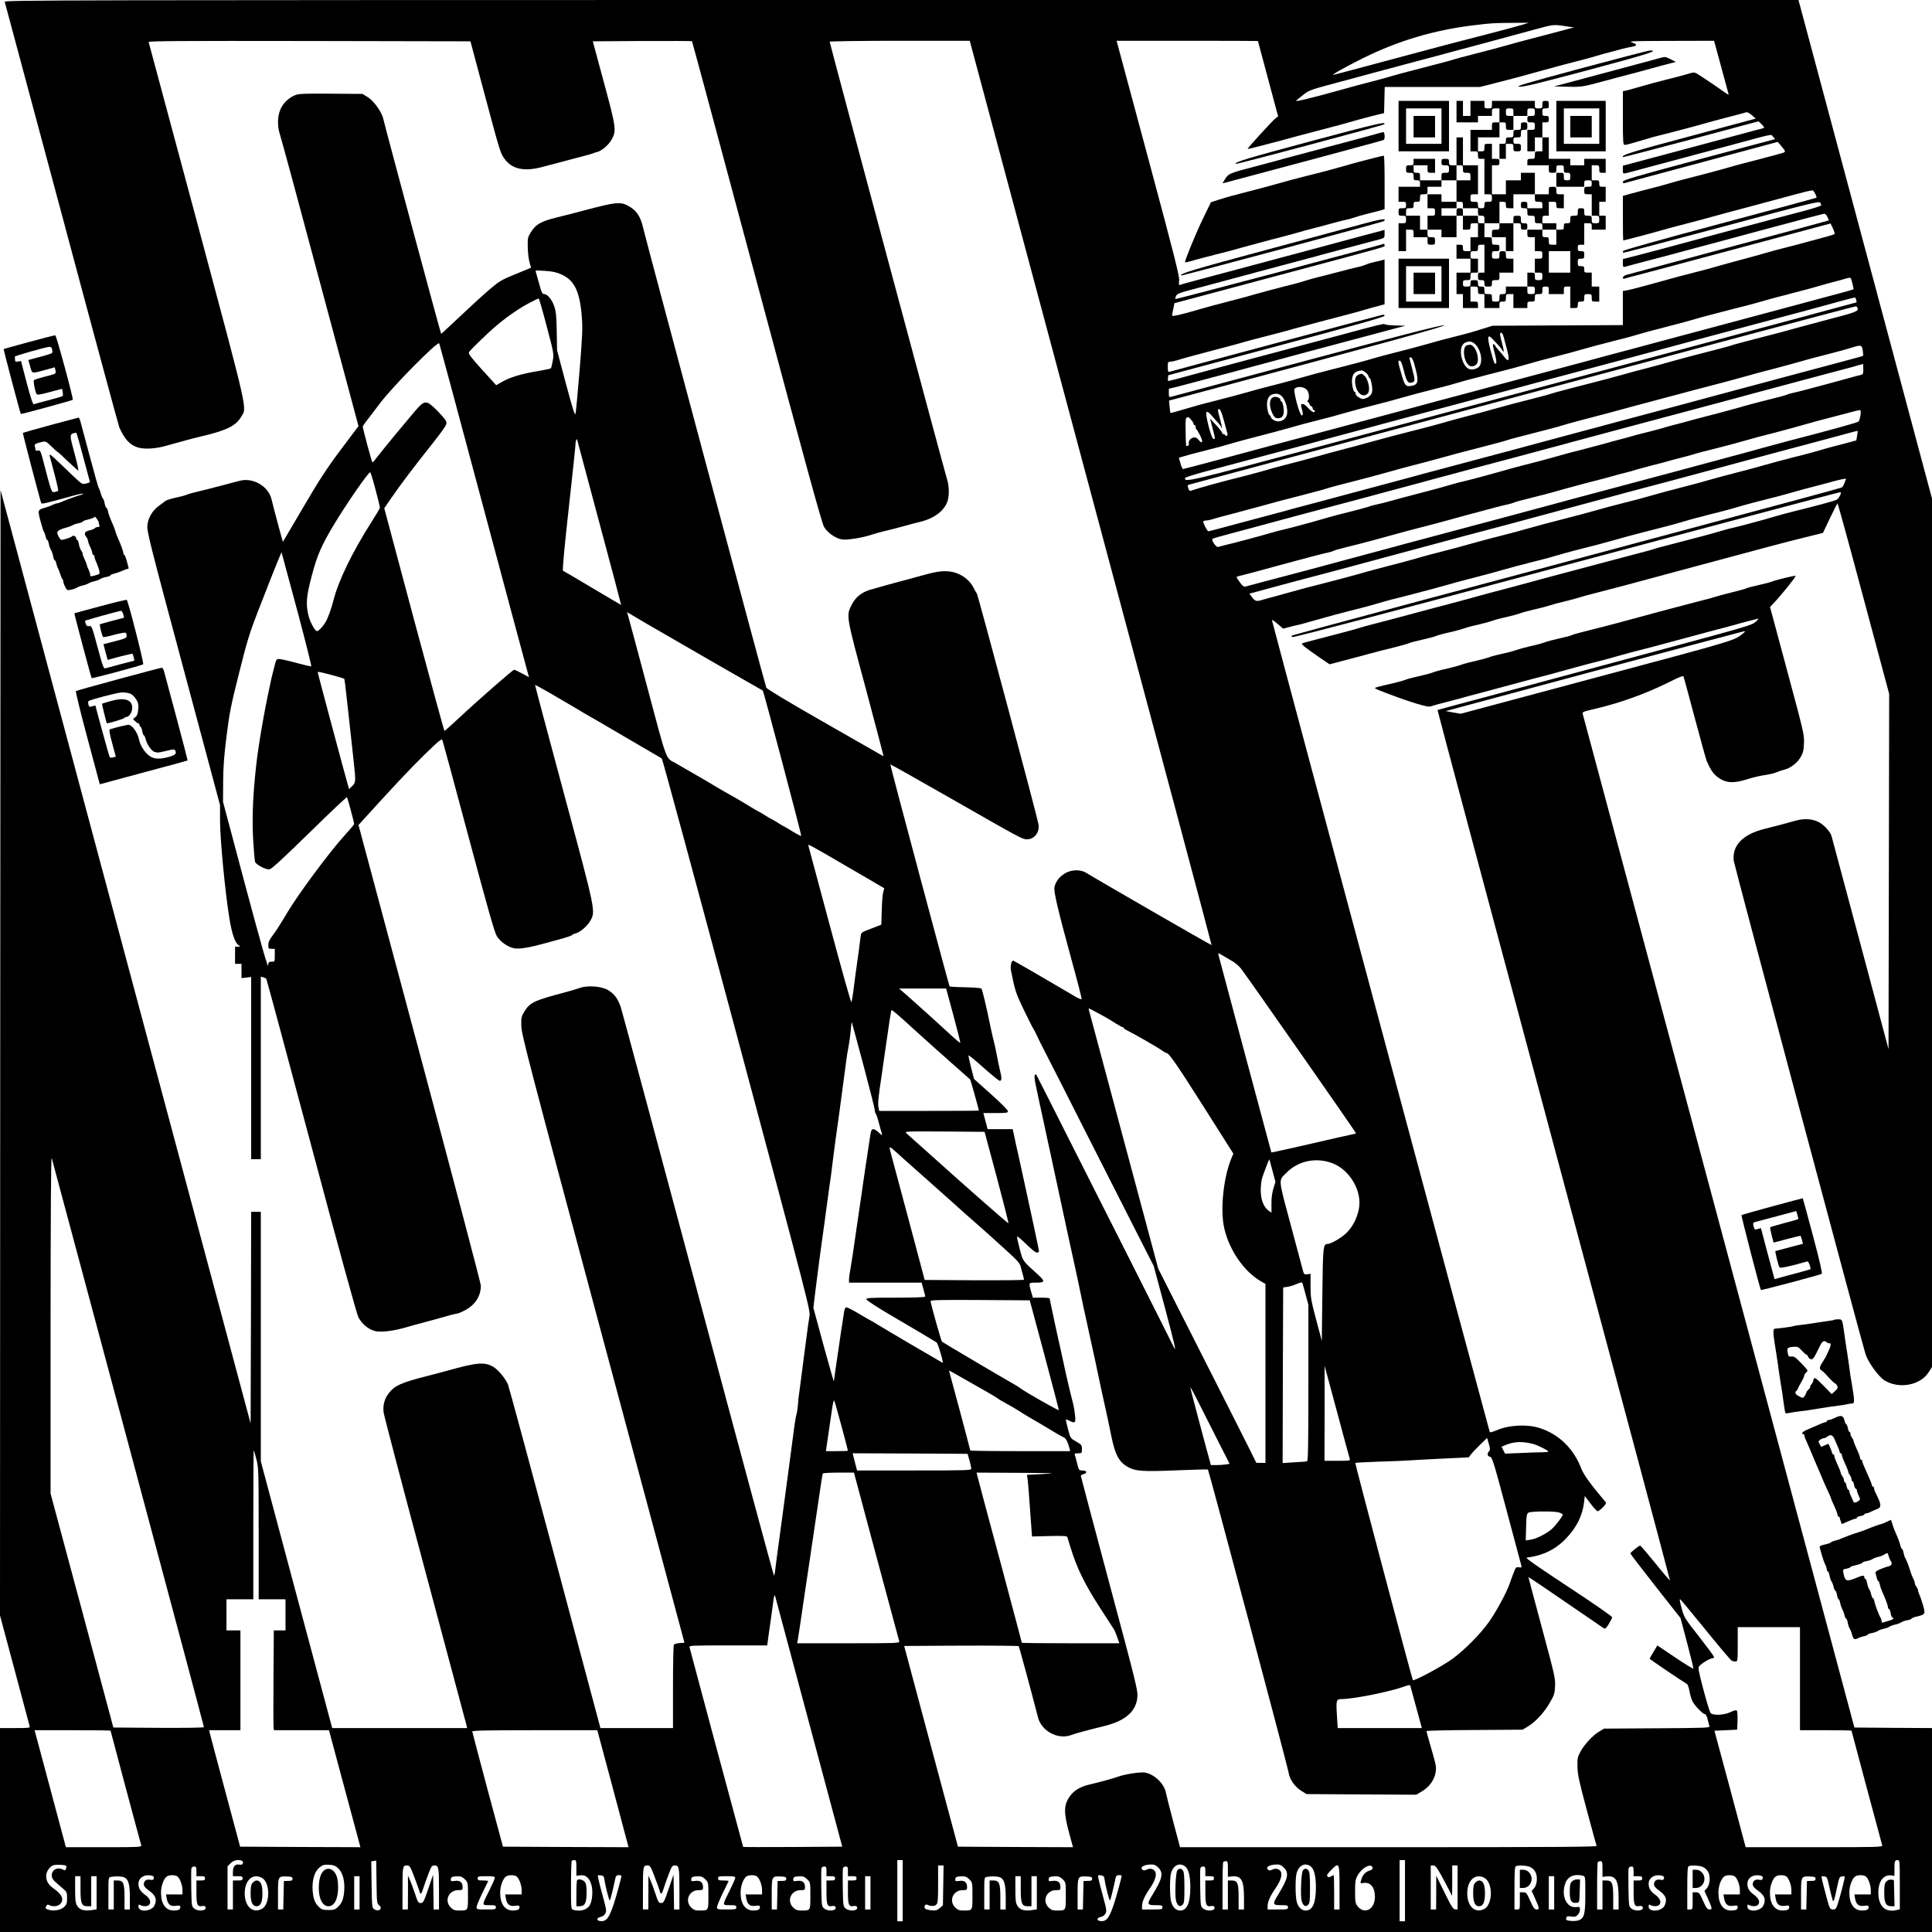 <svg xmlns="http://www.w3.org/2000/svg" version="1.0" width="2400" height="2400" viewBox="0 0 1800 1800"><path d="M4.4 1.7c.3 1 24.2 90 53.1 197.8 28.8 107.8 53 197.1 53.6 198.5 4.9 11.3 10.1 16.8 17.7 19 6.4 1.7 16.1 1.1 25.7-1.6 15.6-4.4 26.7-7.4 35-9.3 21.5-5.1 30.3-9.5 35-17.5 5.6-9.6 8.3 2.1-40.9-181.6-24.6-91.6-44.9-167.1-45.1-167.8-.4-1 29.7-1.2 149.7-1l150.1.3 12.8 47.9c14.8 55.4 15.1 56.2 18.9 61.5 7.1 9.8 18.4 12.2 35.5 7.6 18.4-4.9 28.9-7.7 37.5-9.9 4.7-1.2 9-2.4 9.5-2.7.6-.4 2.2-.9 3.6-1.2 4.2-1 10.6-6.3 13.4-11.1 5-8.6 4.8-10.8-6.8-53.6l-10.4-38.5 46-.3c25.3-.1 46.2 0 46.4.2.3.2 27.4 101.1 60.4 224.3 46.2 172.4 60.6 224.8 62.7 228.3 3.4 5.6 10.8 10.7 16.8 11.6 5.1.7 19.2-1.6 28.4-4.7 3-1 8.4-2.5 12-3.3 3.6-.8 10.8-2.7 16-4.1 5.2-1.5 12.7-3.5 16.7-4.4 13.2-3.3 22.7-10.7 25.3-19.9 1.6-5.8 1.2-14.6-1-20.9-1.9-5.9-109-404.9-109-406.4 0-.5 29.4-.9 65.3-.9h65.2l112.8 421.1c62.1 231.6 112.7 421.3 112.5 421.4-.3.4-108.2-61.9-116.8-67.3-5.4-3.4-14.2-3.1-20.3.8-5.1 3.2-8.3 7.7-9.3 12.7-.8 4.1 3.5 22.1 16 67.8 5.3 19.2 9.5 35.5 9.3 36.2-.1.7-2.6-.2-6.2-2.4-24.5-14.5-57-33.3-57.5-33.3-1.7 0-2.9 5.2-2.1 9.2 3.8 18.9 4.4 20.9 11.8 36.3 4.3 8.8 8.2 16.7 8.8 17.5.6.8 2.4 4.2 3.9 7.5s3.7 7.8 4.9 10c8.1 15.7 22.7 44.5 42.4 83.5 12.7 25 31.6 62.4 42.1 83l19.1 37.5 10.4 38.8c9.4 35.3 11.1 42.8 8.1 36.4-.5-1.2-17.4-34.6-37.3-74.2-20-39.6-48.5-96.1-63.4-125.5-14.8-29.4-27.1-53.7-27.3-53.9-.3-.3-.8 0-1.3.5-.6.5-.2 4.5 1 9.9 1.1 4.9 2.8 13.3 3.9 18.5 1.1 5.2 2.7 12.6 3.6 16.5.8 3.8 2.2 10.1 3 14 .8 3.8 1.9 8.8 2.4 11 .5 2.2 1.9 8.5 3 14 1.2 5.5 3.6 17 5.5 25.5s4.3 20 5.5 25.5c1.1 5.5 2.5 11.8 3 14 .5 2.2 2.1 9.4 3.5 16s3 13.8 3.5 16c.5 2.2 1.8 8.3 2.9 13.5 4.6 22.1 6.2 29.7 7.1 33.5.5 2.2 2.1 9.4 3.5 16s3 13.8 3.5 16c.5 2.2 1.9 8.5 3 14 2.5 11.9 6.7 31.4 8 37 1.2 5.1 3.4 15.7 5.5 26 3.4 16.6 7 23.4 14.7 27.9 7.5 4.3 13.4 4.8 45.5 3.5 16.1-.7 29.5-1 29.7-.8.8.8 74.5 277.6 75.1 282.1.8 6.3 5.8 13.5 11.9 17.3l4.9 3 51.1.3 51.1.3 5.5-3.3c9.7-5.8 14.7-16.5 12.2-26.2-.5-2.3-2.6-9.7-4.6-16.6-2-6.9-3.6-12.8-3.6-13.2 0-.4 20.1-.9 44.8-1l44.7-.3 4.5-2.7c7.1-4.1 15.1-12.6 20.4-21.6 4.5-7.6 5-8.9 5.4-16 .4-7.3-.2-9.9-12.2-54.5-6.9-25.7-12.6-47-12.6-47.3 0-.4 12.3 7.9 49.3 33.3 10.6 7.3 20 13.7 20.9 14.3 1.3.8 2.2.1 4.7-4 1.7-2.8 3.1-5.6 3.1-6.3 0-.8-18.4-13.5-40.9-28.3-28.7-18.9-40.3-27-38.8-27.2 15.1-1.8 27-7.6 36.9-18 9.8-10.3 15.3-21.4 16.7-34l.6-5.4 5.4 7.1c2.9 3.9 5.9 7.1 6.6 7.1.7 0 2.9-1.7 4.9-3.7 3-3.2 3.4-3.9 2.2-5.2-13.3-15.7-20.2-25.1-22.4-31-7.1-18.5-20.7-31.8-38.7-37.6-11.6-3.8-29-2.9-40.2 2.1-3.1 1.3-5.9 2.1-6.3 1.7-.4-.6-192-714.2-202.8-755.8-.4-1.5.9-.8 4.9 2.6l5.4 4.6 5-1.3c2.8-.8 6.4-1.7 8-2 3-.6 4.8-1.1 21-5.7 5-1.4 11.9-3.3 15.5-4.3 3.6-.9 8.8-2.2 11.5-3 2.8-.7 7.9-2 11.5-2.9 3.6-.9 10.1-2.7 14.5-4 4.4-1.3 10.8-3.1 14.3-4 5.7-1.4 9.7-2.4 24.2-6.2 10.3-2.7 15.5-4.1 24.5-6.6 5-1.4 11.9-3.3 15.5-4.3 8.2-2.1 14.7-3.8 23-6 3.6-.9 10.1-2.7 14.5-4 4.4-1.2 10.9-3 14.5-4 3.6-.9 8.8-2.2 11.5-3 2.8-.7 7.9-2 11.5-2.9 3.6-.9 10.1-2.7 14.5-4 4.4-1.3 10.8-3.1 14.3-4 5.7-1.4 8.8-2.2 24.2-6.2 3-.8 9.1-2.5 13.5-3.7 4.4-1.3 10.7-3 14-3.9 3.3-.9 8.9-2.3 12.5-3.3 12.1-3.1 16.5-4.3 23-5.9 3.6-.9 10.1-2.7 14.5-4 4.4-1.3 10.9-3.2 14.5-4.1 3.6-.9 8.8-2.2 11.5-3 2.8-.7 7.9-2 11.5-2.9 3.6-.9 10.1-2.7 14.5-4 4.4-1.3 10.8-3.1 14.3-4 5.7-1.4 8.8-2.2 24.2-6.2 3-.8 9.1-2.5 13.5-3.7 7.5-2.2 10.8-3.1 26.8-7.2 3.4-.9 8.2-2.2 10.7-2.9 2.5-.7 6.2-1.6 8.2-2l3.7-.6-1.3 3.8c-.7 2-1.9 4.1-2.7 4.5-.8.5-62.6 17.2-137.4 37.2-74.8 20.1-189.1 50.7-254 68-64.9 17.4-118.9 32-120 32.5-1.9.8-1.9.9-.2 1.6 1.1.5 96-24.5 255.9-67.4 139.8-37.4 254.4-67.9 254.6-67.6 1.1 1-1.7 6.1-3.9 7.2-2.4 1.2-18.9 5.6-40.4 10.9-5.5 1.4-12 3.1-14.5 3.9-2.5.7-8.1 2.3-12.5 3.6-4.4 1.2-10 2.7-12.5 3.4-2.5.7-8.5 2.3-13.5 3.5-4.9 1.1-11 2.7-13.5 3.5-9.8 2.9-17.9 5.1-48.8 13.1-7.4 1.8-13.7 3.6-14.2 3.9-.4.2-7 2.1-14.6 4-7.7 2-19.5 5.1-26.4 7-15 4-38 10.1-54.5 14.5-6.6 1.7-14.2 3.8-17 4.6-2.7.8-11.1 3-18.5 5-19.8 5.2-26.9 7.1-33 8.8-3 .9-11.6 3.2-19 5.2-7.4 1.9-19.3 5.1-26.5 7-31.6 8.5-38.7 10.4-50.4 13.4-6.8 1.7-13.5 3.6-14.8 4.1-1.4.5-10.4 3-20.1 5.5-30.9 8-32.5 8.4-33.1 9-.8.8 3.3 4 15.5 12.4l10.1 6.9 11.4-3c6.3-1.6 17.3-4.5 24.4-6.5 7.2-1.9 18.2-4.8 24.6-6.3 6.4-1.6 12.4-3.3 13.5-3.8 1-.6 6.4-2 11.9-3.2 5.5-1.2 11.6-2.8 13.5-3.6 1.9-.8 7.8-2.4 13-3.5 5.2-1.2 11.1-2.8 13-3.5 1.9-.8 7.8-2.4 13-3.5 5.2-1.2 11.1-2.8 13-3.5 1.9-.8 7.8-2.4 13-3.5 5.2-1.2 11.1-2.8 13-3.5 1.9-.8 7.8-2.4 13-3.6 5.2-1.1 12-2.9 15-3.9s8.9-2.6 13-3.5c4.1-.9 10.2-2.6 13.5-3.6 3.3-1.1 11.4-3.3 18-4.9 6.6-1.7 17.7-4.6 24.8-6.5 7-1.9 18.6-5 25.7-6.9 7.2-1.9 18.9-5.1 26-7 7.2-1.9 18.9-5.1 26-7 59.7-16.1 68.5-18.4 88.4-23.4l19-4.7 6.5-13.7c3.6-7.6 6.8-13.8 7.1-13.8.3 0 11.3 39.9 24.3 88.7l23.8 88.8-.3 165.5-.3 165.5-26.3-98.5c-14.5-54.2-26.6-99.2-26.8-100.1-1-3.6-6.5-9.9-10.9-12.4-6.3-3.7-14.2-4.3-23.1-1.8-8.7 2.5-17.7 4.9-27.9 7.4-20.6 5-30.9 15.5-29.2 29.9.6 4.6 119.1 448.2 122.8 459.7 2.7 8.1 12.4 21.3 18.2 24.7 13.7 7.9 33 4.1 40.7-8.1l3-4.7V464.5l-62.2-232.3L1675.6 0H839.7C44.1 0 3.9.1 4.4 1.7zM1418.5 23c-6.8 2-15.6 4.4-33 8.9-6.6 1.7-18.3 4.7-26 6.7-7.7 2-16.9 4.4-20.5 5.4-3.6 1-14.4 3.9-24 6.4-9.6 2.6-21.5 5.7-26.5 7.1-22.1 6-41.8 11.2-46 12.2-3.5.8 11.5-7.7 27.8-15.7 32.5-16.1 66.1-26 102.2-30.4 17.2-2.1 19.4-2.2 37-2.3l15-.1-6 1.8zm40 1.4l8 1.2-4.5 1.1c-6.9 1.9-25.1 6.7-39 10.3-6.9 1.8-16.1 4.3-20.5 5.6-4.4 1.3-17 4.6-27.9 7.4-11 2.8-20.2 5.3-20.6 5.5-.6.4-10.4 3-37.5 10-7.7 2-16.7 4.4-20 5.4-3.3 1-11.6 3.3-18.5 5.1-6.9 1.7-18.1 4.7-25 6.7-31.3 8.7-46.1 12.3-45.4 11.2.3-.5 3.2-2.9 6.4-5.4 6.2-4.8 5.5-4.5 39.5-13.6 4.4-1.2 10.9-3 14.5-3.9 3.6-1 15.3-4.2 26-7s23.3-6.2 28-7.5c4.7-1.2 12.3-3.3 17-4.5 4.7-1.3 12.3-3.3 17-4.6 4.7-1.2 16.2-4.3 25.5-6.8 22.3-6 28.9-7.8 48-13 17.8-4.9 17.8-4.9 29-3.2zM1172 38.2c0 .2 4.2 16 9.4 35.2l9.4 35-2.5 1.9c-3 2.4-26.4 28-25.9 28.4.2.2 4.6-.8 9.9-2.2 16-4.1 28.9-7.6 34.2-9.1 2.8-.8 12-3.2 20.5-5.4 17.4-4.5 26.6-7 39-10.6 4.7-1.3 11.9-3.2 16-4.2l7.5-1.8.3-12.2.3-12.2h88.8l15.8-4c16.5-4.2 25-6.5 39.3-10.5 8-2.3 30-8.2 40-10.7 2.5-.6 7.9-2.1 12-3.3 4.1-1.3 10.4-3 14-3.9 3.6-1 8.8-2.3 11.5-3.1 2.8-.7 6.7-1.6 8.7-1.9 5.3-.9 5.5-2.2.6-3.9-4-1.4-1.2-1.5 35.9-1.6l40.2-.1 1.5 5.2c.8 2.9 3.8 13.8 6.6 24.3 2.8 10.4 5.3 19.6 5.5 20.3.3.8-1.4-.1-3.7-1.8-5.6-4.1-23.7-16.3-26.5-17.8-1.6-.9-3.1-.8-6.5.3-2.3.7-7.2 2.1-10.8 3-3.6.9-8.7 2.2-11.5 2.9-2.7.8-7.9 2.1-11.5 3-3.6 1-10.1 2.8-14.5 4.1-4.4 1.3-9.2 2.6-10.7 2.9l-2.8.6v25c0 22.6.2 25 1.7 25 1.6 0 6-1.2 20.3-5.5 4.1-1.3 8.6-2.5 10-2.8 2.5-.5 24.7-6.3 35-9.1 12.6-3.6 21.2-5.9 33.5-9.1 7.2-1.8 13.7-3.6 14.5-3.9.9-.3 3.1.9 5.1 2.7l3.7 3.2-61.5 16.5c-55 14.7-64.3 17.6-62.2 19.4.2.2 28.7-7.3 63.4-16.5l62.9-16.9 3 2.9c2.2 2.3 2.6 3.1 1.5 3.5-.8.2-5 1.3-9.4 2.5s-16.3 4.4-26.5 7.1c-10.2 2.7-22.1 5.9-26.5 7.1-7.4 2-12.6 3.3-32.5 8.7-4.1 1.1-13.9 3.7-21.7 5.8l-14.3 3.8v3.8c0 4.3-.7 4.2 10 1.3 16.6-4.5 29.5-7.9 35.5-9.5 3.9-1 10.6-2.8 15-4 4.4-1.2 10.3-2.7 13-3.5 2.8-.7 15.4-4.1 28-7.5 40.8-11 36.1-10.1 38.4-7.6l2 2.2-70.9 18.9c-60.9 16.3-71 19.3-71 20.8 0 1.4.5 1.7 2.3 1.1 1.2-.4 33.7-9.1 72.1-19.4l69.9-18.8 2.6 3.1c5.6 6.6 5.6 6.2-1.2 8.1-3.4 1-8.4 2.3-11.2 3-2.7.8-7.8 2.1-11.2 3-3.5.9-9.1 2.3-12.5 3.2-3.5.9-9.9 2.7-14.3 4-4.4 1.2-10.5 2.9-13.5 3.7-15.2 4-18.5 4.8-24.2 6.3-3.5.8-9.9 2.6-14.3 3.9-4.4 1.3-10.9 3.1-14.5 4-7.4 1.9-13.6 3.5-23.2 6.1l-6.8 1.9v20.7c0 11.5.2 20.8.3 20.8 1.1 0 27.5-7 35.7-9.4 2.5-.8 9.2-2.6 15-4.1 5.8-1.5 15.2-4 21-5.5 5.8-1.6 17.5-4.8 26-7.1 8.5-2.2 20.3-5.4 26.3-7 5.9-1.6 15.5-4.2 21.5-5.8 26.2-7.1 30.4-8.1 31.3-7.6 1.4 1 4 6.3 3.1 6.8-.4.2-40.9 11.2-90.1 24.3-53 14.2-89.6 24.4-89.8 25.2-.3.7-.3 1.5-.1 1.7.2.3 41.4-10.5 91.4-23.9 82.1-22.1 91-24.3 92.2-22.8.7.9 1.1 2.1.9 2.6-.2.5-7.5 2.9-16.3 5.2-16.9 4.4-42.3 11.2-53.9 14.3-3.8 1-11.3 3-16.5 4.4-13.2 3.6-50 13.5-58.5 15.8-3.8 1-14.3 3.8-23.2 6.1l-16.3 4.2v3.9c0 3.2.3 3.7 1.8 3.3.9-.3 8-2.2 15.7-4.2 7.7-2 17.8-4.7 22.5-5.9 4.7-1.3 13-3.5 18.5-5 10.5-2.8 13-3.4 43-11.5 10.5-2.8 23.3-6.3 28.5-7.7 5.2-1.4 12.7-3.4 16.5-4.4 16.3-4.4 38.2-10.2 40.2-10.6 1.6-.4 2.5.2 3.8 2.7.9 1.7 1.5 3.3 1.3 3.4-.2.2-41.9 11.4-92.8 25s-94 25.2-95.7 25.7c-1.9.6-3.3 1.7-3.3 2.6 0 1 .6 1.3 1.6.9.9-.4 6.9-2 13.3-3.6s49.2-13.1 95.1-25.4l83.5-22.4 2.2 4.6c1.2 2.6 1.9 4.9 1.5 5.3-.4.3-3.4 1.3-6.7 2.2-3.3.9-10.9 3-17 4.6-6 1.7-16.3 4.4-22.7 6-6.5 1.6-13.2 3.4-15 4-4.7 1.4-23.1 6.5-30.8 8.5-3.6.9-10.1 2.8-14.5 4-8.2 2.4-15.8 4.4-26.7 7.2-7.8 1.9-13.6 3.5-25.8 6.9-5.2 1.4-11.7 3.2-14.5 4-2.7.7-7.5 2-10.5 2.8-3 .8-7.2 1.8-9.2 2.2l-3.8.6v31.8l-60.7.3-60.8.3-9 2.8c-9.1 2.9-14 4.3-25.2 7.1-12 3-18.8 4.9-26.8 7.2-4.4 1.2-10.5 2.9-13.5 3.7-10.6 2.8-17.6 4.6-24 6.2-3.6.9-10.1 2.7-14.5 4-4.4 1.3-10.9 3.1-14.5 4-3.6.9-8.7 2.2-11.5 3-2.7.7-7.7 2-11 2.8-10.7 2.7-18.8 4.9-27.5 7.4-9.3 2.7-15.2 4.3-25 6.8-14 3.6-18.8 4.8-26.5 7.1-4.4 1.2-10.5 2.9-13.5 3.7-3 .8-8.4 2.2-12 3.1-3.6 1-9.2 2.4-12.5 3.2-3.3.8-9.6 2.6-14 3.9-12.4 3.7-18.9 5.5-19.1 5.2 0-.1-.4-2.7-.7-5.8l-.5-5.7 14.1-3.7c188.6-50.4 246.8-66.4 242-66.4-3.7-.1-38.6 8.9-128 32.8-67.5 18.1-124 33.2-125.5 33.6-2.7.7-2.8.6-2.8-3.3v-4l8.3-2c7.8-2 29.8-7.9 51.2-13.6 5.5-1.5 13.2-3.6 17-4.6 3.9-1 15.6-4.2 26-7 10.5-2.8 22.3-6 26.3-7.1 3.9-1 10.7-2.8 15-4 21.1-5.7 56.4-15.1 68.2-18.2l8.5-2.2-9.7-.3c-5.4-.1-9.8-.7-9.8-1.2 0-.8-7.7 1.1-40.5 10-6.6 1.8-19.4 5.2-28.5 7.6-26 6.9-45.9 12.2-53.5 14.3-3.8 1-11.3 3-16.5 4.4-5.2 1.4-18 4.9-28.5 7.7-10.4 2.8-22.3 6-26.2 7.1-4 1-7.5 1.9-7.8 1.9-.4 0-.5-1.2-.3-2.7l.3-2.7 100.8-27c74.2-19.8 100.7-27.3 100.7-28.4 0-1-.7-1.2-2.7-.7-5.2 1.2-196.8 52.5-198 53-.9.3-1.3-1-1.3-4.5 0-4.5.2-5 2.3-5 1.2 0 4.2-.6 6.7-1.4 4.6-1.5 14.4-4.2 35-9.6 15.5-4 22.6-6 28-7.6 2.5-.7 11.7-3.2 20.5-5.4s18-4.7 20.5-5.4c2.5-.8 7.2-2.1 10.5-2.9 3.3-.9 11-2.9 17-4.6 6.1-1.6 15.7-4.1 21.5-5.6 5.8-1.5 12.5-3.3 15-4 2.5-.8 9.1-2.7 14.7-4.2l10.3-2.8v-41.7l-2.2.6c-1.3.4-4.3 1.1-6.8 1.6s-6.2 1.6-8.3 2.5c-2.1.9-5.7 2-8 2.4-2.3.5-10.5 2.5-18.2 4.6-7.7 2-15.6 4.1-17.5 4.5-1.9.4-6.4 1.6-10 2.7-3.6 1.2-9.4 2.8-13 3.8-3.6.9-8.7 2.2-11.5 2.9-2.7.8-7.9 2.1-11.5 3-3.6 1-10.1 2.8-14.5 4-4.4 1.3-10.9 3.1-14.5 4-3.6 1-8.7 2.3-11.5 3-2.7.8-7.9 2.1-11.5 3-3.6 1-9.5 2.6-13.2 3.7-16.9 5-25.8 7-25.8 5.9 0-.4.5-3.1 1.1-6.1l1.1-5.4 93.1-24.9c111.8-29.9 102.7-27.3 102.7-29.2 0-.9-.6-1.4-1.2-1.1-4.8 1.8-193.1 51.7-193.6 51.3-.3-.3-.1-1.6.5-2.8.8-1.8 3-2.8 9.9-4.7 4.9-1.3 11.8-3.1 15.4-4.1 3.6-1 15.3-4.1 26-7 10.7-2.8 22.4-6 26-7 3.6-1 14.4-3.9 24-6.4 9.6-2.6 21.8-5.8 27-7.2 5.2-1.5 12.7-3.5 16.5-4.5 22-5.8 27.6-7.3 33.5-8.9 3.6-1 8.6-2.3 11.3-3 4.6-1.2 4.7-1.4 4.7-5v-3.8l-6.7 1.8c-8.4 2.2-20.1 5.3-44.8 12-30 8.1-32.5 8.7-43 11.5-5.5 1.5-13.8 3.7-18.5 5-4.7 1.2-15.5 4.1-24 6.4-8.5 2.3-18.6 5-22.5 6-3.8 1-12.4 3.3-19 5.1-6.6 1.7-12.3 3.4-12.7 3.6-.4.3-.5-1.7-.2-4.3.4-4-4.2-22.1-28.9-114.1L1040.3 38h65.9c36.2 0 65.8.1 65.8.2zm553.9 226c.6 2.6 1.1 4.9 1.1 5.1 0 .3-4.6 1.7-10.2 3.2-5.7 1.5-13.2 3.5-16.8 4.5-3.6 1-15.3 4.1-26 7-10.7 2.8-22.6 6-26.5 7.1-3.8 1-26.3 7.1-50 13.4-23.6 6.3-46.4 12.4-50.5 13.5-4.1 1.1-15.1 4.1-24.5 6.6-9.3 2.5-21 5.6-26 6.9-4.9 1.4-28.3 7.7-52 14-23.6 6.3-46.4 12.4-50.5 13.5-4.1 1.1-15.1 4.1-24.5 6.6-9.3 2.5-21 5.6-26 6.9-7.8 2.2-55.7 15-97.5 26.2-24.1 6.4-46.3 12.3-55.5 14.8-36.1 9.8-87.5 23.5-88.3 23.5-.5 0-1.6-2.4-2.4-5.3l-1.5-5.2 3.6-1.1c3.5-1.1 9-2.6 22.1-5.9 9.6-2.4 15.5-4 25-6.8 4.7-1.3 11.4-3.2 15-4.1 3.6-1 8.8-2.3 11.5-3 2.8-.8 7.9-2.1 11.5-3 3.6-1 10.1-2.8 14.5-4 7.9-2.3 14-3.9 26.5-7.1 8.2-2 14-3.6 26-7 11.7-3.3 17.7-4.9 25.8-6.9 11.9-3 18.7-4.9 26.7-7.2 4.4-1.2 10.5-2.9 13.5-3.7 3-.8 8.4-2.2 12-3.1 3.6-1 9.2-2.4 12.5-3.2 3.3-.8 9.6-2.6 14-3.9 4.4-1.3 10.9-3.1 14.5-4 3.6-.9 8.8-2.2 11.5-3 2.8-.7 7.7-2 11-2.8 10.7-2.7 18.8-4.9 27.5-7.4 9.5-2.7 15.5-4.4 24.8-6.7 11.9-3 18.7-4.9 26.7-7.2 4.4-1.2 10.5-2.9 13.5-3.7 3-.8 8.4-2.2 12-3.1 3.6-1 9.2-2.4 12.5-3.2 3.3-.8 9.6-2.6 14-3.9 4.4-1.3 10.9-3.1 14.5-4 3.6-.9 8.8-2.2 11.5-3 2.8-.7 7.9-2.1 11.5-3 3.6-.9 10.1-2.7 14.5-4 4.4-1.3 10.9-3.1 14.5-4 6.6-1.7 14.4-3.7 23.5-6.1 2.8-.7 7.9-2 11.5-2.9 3.6-.9 10.1-2.7 14.5-4 4.4-1.3 10.9-3.1 14.5-4 3.6-.9 8.8-2.2 11.5-3 2.8-.7 7.9-2.1 11.5-3 3.6-.9 10.1-2.7 14.5-4 4.4-1.3 10.9-3.1 14.5-4 3.6-.9 8.3-2.2 10.5-2.9 2.2-.7 4.3-1 4.6-.7.4.3 1.1 2.7 1.8 5.3zm3.4 15c.4 1.2.5 2.3.4 2.5-.2.1-80.8 21.8-179.3 48.2-98.4 26.4-238.7 64-311.8 83.6-134.6 36-134.5 36-134.6 31.9 0-.6 8.7-3.4 19.3-6.2 16.9-4.5 60-16.1 94.7-25.3 6.3-1.7 14.4-3.9 18-4.9 3.6-1 15.3-4.1 26-7 10.7-2.8 22.4-6 26-7 3.6-1 22.9-6.2 43-11.5s39.4-10.5 43-11.5c3.6-.9 10.3-2.8 15-4 4.7-1.2 11.4-3.1 15-4 3.6-1 15.1-4.1 25.5-6.9 25.6-6.8 80.4-21.5 94-25.1 6.1-1.7 14.6-3.9 19-5.1 4.4-1.2 10.9-3 14.5-3.9 3.6-1 15.1-4.1 25.5-6.9 25.6-6.8 80.4-21.5 94-25.1 6.1-1.7 14.4-3.9 18.5-5s13.1-3.6 20-5.5c6.9-1.8 12.8-3.4 13.1-3.4.4-.1.9.9 1.2 2.1zm1.5 8.5c.4 2.4-3.3 3.7-28.8 10.3-6.9 1.8-18.1 4.8-25 6.7-17.2 4.8-20.7 5.7-42.9 11.4-10.7 2.8-19.8 5.2-20.3 5.5-.5.3-5.9 1.8-12.1 3.4-22 5.6-39.3 10.2-47.2 12.5-4.4 1.3-13.6 3.8-20.5 5.6-6.9 1.7-17.2 4.5-23 6.2-5.8 1.6-12.7 3.5-15.5 4.2-24.3 6.2-49 12.7-49.7 13.1-.5.3-5.9 1.8-12.1 3.4-20.2 5.1-31 8-43.2 11.4-6.6 1.9-17.6 4.9-24.5 6.6-6.9 1.8-17.7 4.7-24 6.6-6.3 1.8-16.9 4.6-23.5 6.2-15.4 3.9-27.9 7.2-43.5 11.5-6.9 2-18.1 5-25 6.7-6.9 1.8-18.6 5-26 7.1-7.4 2-19.1 5.2-26 6.9-6.9 1.8-17.7 4.7-24 6.6-6.3 1.8-15.5 4.2-20.5 5.4-12.3 3-37.2 9.8-41.7 11.5-3.6 1.3-3.7 1.2-4.7-1.6-.9-2.6-.7-3 1.2-3.5 1.2-.3 141-37.8 310.7-83.4 169.7-45.5 309.2-82.7 310-82.6.8 0 1.6 1.1 1.8 2.3zM1401 314.2c.6 2.4 2.1 7.8 3.2 12.1 2.5 9.1 1.6 11.7-2.3 6.7-1.3-1.8-3.9-4.8-5.6-6.7-1.8-2-3.3-3.9-3.3-4.3 0-.4-.6-1-1.4-1.3-1.1-.4-.9 1.3.9 8.1 1.4 5.2 2 9.1 1.4 9.6-1.4 1.5-1.8.5-5.1-11.8-3.5-13.1-3-15.8 1.8-10.7 6.5 6.8 8.1 8.7 9.2 10.6 1.8 3.1 1.5 0-.7-8-1.1-3.8-1.7-7.3-1.5-7.7 1.1-1.8 2.4-.5 3.4 3.4zm-28.7 4.9c6 3.3 9.6 14.7 6.6 21.3-1.4 3.1-7.6 4.9-10.8 3.1-5.7-3-9.1-16.4-5.6-21.8 1.4-2.2 2.6-2.9 6.8-3.6.5 0 1.8.4 3 1zm363.2 7.5c.3 2.5.5 4.7.3 4.9-.2.2-5.7 1.8-12.3 3.5-6.6 1.8-15.1 4.1-19 5.1-3.8 1-14 3.7-22.5 6s-19.3 5.2-24 6.4c-4.7 1.3-13 3.5-18.5 5-10.5 2.8-13 3.4-43 11.5-10.4 2.8-23.3 6.3-28.5 7.7-5.2 1.4-12.6 3.4-16.5 4.4-3.8 1-14 3.7-22.5 6s-19.3 5.2-24 6.4c-4.7 1.3-13 3.5-18.5 5-10.5 2.8-13 3.4-43 11.5-10.4 2.8-23.3 6.3-28.5 7.7-5.2 1.4-12.6 3.4-16.5 4.4-8.9 2.4-45.5 12.2-64.5 17.2-5.2 1.4-12.9 3.4-17 4.6-31.3 8.4-67 18-88 23.6-7.4 1.9-17.8 4.7-23 6.1-5.2 1.5-12.6 3.5-16.5 4.5-9 2.4-21.4 5.7-44.5 11.9-10.2 2.8-18.8 5-19.2 5-.9 0-4.8-7.4-4.8-9 0-.5 1-1 2.3-1 1.3 0 4.3-.6 6.8-1.4 2.4-.8 10-2.9 16.9-4.6 6.9-1.8 18.1-4.8 25-6.7 17.2-4.8 20.7-5.7 42.9-11.4 10.7-2.8 19.8-5.2 20.3-5.5.5-.3 5.9-1.8 12.1-3.4 22-5.6 39.3-10.2 47.2-12.5 4.4-1.3 13.6-3.8 20.5-5.6 6.9-1.7 18.1-4.7 25-6.6 17.2-4.8 20.7-5.7 42.9-11.4 10.7-2.8 19.8-5.2 20.3-5.5.5-.3 5.9-1.8 12.1-3.4 19.8-5 39.1-10.1 39.8-10.5.3-.2 6.8-2 14.5-4.1 21.9-5.7 42.3-11.1 49.9-13.3 6.3-1.7 16.7-4.5 58.5-15.6 6.9-1.8 17.9-4.7 24.5-6.4 6.6-1.7 17.4-4.7 24-6.5 6.6-1.9 17.6-4.9 24.5-6.6 6.9-1.8 17.7-4.7 24-6.5 6.3-1.9 18.7-5.2 27.5-7.4s18.7-4.9 22-6c9.5-3 10.2-2.9 11 2.5zm-418.1 11.7c4.7 16.3 4.4 19.9-1.9 21.1-6.1 1.2-6.8.3-10.9-14.7-2.2-7.8-2.2-8.7-.7-8.7 1.2 0 2.2 2.2 4 9.2 2.6 10.4 3.9 12.2 7.6 11.2 3.1-.8 3.1-1.9 0-13.6-1.4-5.1-2.5-9.4-2.5-9.6 0-.1.6-.2 1.4-.2.9 0 2.1 2.1 3 5.3zm418.6 5.6c0 4.5-.2 4.9-2.7 5.5-1.6.3-5.9 1.5-9.8 2.6-3.8 1.1-13.1 3.6-20.5 5.6-7.4 1.9-16.9 4.5-21 5.6-4.1 1.1-9.4 2.4-11.8 2.9-2.3.5-5 1.3-6 1.8-.9.5-8.4 2.5-16.7 4.5-8.2 2.1-17.7 4.5-21 5.5-3.3 1-8.2 2.4-11 3.1-2.7.7-7.2 1.9-10 2.7-2.7.8-9.9 2.7-16 4.2-6 1.6-13.5 3.5-16.5 4.4-3 .9-8.4 2.3-12 3.2-3.6.9-8.7 2.3-11.5 3.2-2.7.8-9.4 2.6-15 4-5.5 1.3-12 3-14.5 3.8-2.5.7-7.4 2.1-11 3-3.6.9-10.3 2.7-15 4.1-4.7 1.3-13.7 3.7-20 5.3-10.8 2.7-13.7 3.4-28.3 7.6-7.8 2.2-15.4 4.2-26.2 6.9-4.9 1.3-11.5 3-14.5 3.9-3 .8-9.1 2.5-13.5 3.8-4.4 1.2-10 2.7-12.5 3.4-2.5.7-8.5 2.3-13.5 3.5-4.9 1.1-11 2.7-13.5 3.5-7.6 2.3-15.1 4.3-27 7.4-13.2 3.4-23.9 6.3-32.5 8.7-3.3.9-7.9 2-10.3 2.5-2.4.5-4.7 1.1-5.1 1.3-1 .6-13.9 4.1-26.6 7.2-5.5 1.4-12 3.1-14.5 3.9-2.5.7-8.1 2.3-12.5 3.6-4.4 1.2-10 2.7-12.5 3.4-2.5.7-8.5 2.3-13.5 3.5-4.9 1.1-11 2.7-13.5 3.5-9.7 2.9-32.9 9.1-43.5 11.6-2.2.6-4.7 1.2-5.6 1.5-1.9.5-6.6-6.4-5.2-7.6.4-.4 8.9-2.8 18.8-5.4 9.9-2.7 21.8-5.9 26.5-7.1 8.2-2.3 33.7-9.1 50.5-13.6 4.4-1.2 11.8-3.1 16.5-4.4 4.7-1.3 12.3-3.3 17-4.5 4.7-1.2 11.4-3.1 15-4 3.6-1 15.3-4.2 26-7 10.7-2.9 22.4-6 26-7 3.6-1 15.3-4.2 26-7 10.7-2.9 22.4-6 26-7 3.6-.9 11.2-3 17-4.5 5.8-1.5 13.4-3.6 17-4.5 3.6-1 15.3-4.1 26-7 10.7-2.8 22.4-6 26-7 3.6-.9 10.1-2.7 14.5-3.9 4.4-1.2 16.3-4.4 26.5-7.1 10.2-2.7 22.1-5.9 26.5-7.1 4.4-1.2 11.8-3.1 16.5-4.4 4.7-1.3 12.1-3.2 16.5-4.4 13.6-3.6 41.6-11.1 50.5-13.5 4.7-1.3 12.1-3.3 16.5-4.5 4.4-1.2 16.3-4.4 26.5-7.1 10.2-2.7 22.1-5.9 26.5-7.1 4.4-1.2 11.8-3.1 16.5-4.4 4.7-1.3 12.3-3.3 17-4.5 4.7-1.2 10.5-2.8 13-3.6 2.5-.7 4.6-1.3 4.8-1.3.1-.1.2 2.1.2 4.8zm-463.6 3.2c1.4 1.1 2.6 2.7 2.6 3.5 0 .8.4 1.4.9 1.4.9 0 2.3 5.5 2.6 10 .3 4.3-1.3 7-5.2 8.7-3.5 1.4-4 1.4-7-.3-1.9-1-3.3-2.5-3.3-3.6 0-1-.4-1.8-.9-1.8-1.3 0-2.9-7.4-2.4-11.6.6-5.5 2.7-7.5 8.9-8.3.6 0 2.3.8 3.8 2zm-55 15.9c2.1 2.1 2.9 7.9 1.2 9.9-.8 1.1-.8 1.5.2 1.8.6.3 1.2 1.1 1.2 1.8s.7 1.5 1.5 1.9c.8.3 1.5 1.2 1.5 2.1 0 .8.5 1.5 1 1.5.6 0 1 .4 1 1 0 2.2-2.9.8-6.4-3.1-4-4.5-7.4-4.8-6.2-.6 1.8 6.1 1.8 7.7.4 7.7-2 0-8.1-22.9-6.7-24.7 2.3-2.6 8.1-2.3 11.3.7zm-22.9 6.4c2.8 3.2 4.9 9.6 4.8 14.8-.1 6.5-6.5 10.3-12.4 7.3-1.6-.9-2.9-2.2-2.9-3 0-.8-.4-1.5-.9-1.5-1.3 0-3.1-8-2.6-11.7.6-4.9 2.2-7.2 5.8-8.1 3.2-.9 6-.1 8.2 2.2zm-54.3 22.1c1.5 5.5 2.9 11 3.3 12.2.4 1.7.1 2.3-1 2.3-.8 0-1.5-.5-1.5-1.1 0-.5-.4-.8-.9-.4-.5.3-1.2-.3-1.5-1.3-.3-1-3-4.4-6-7.6l-5.3-5.8 2.3 8.8c2.8 10.4 2.8 10.4 1 10.4-2 0-8.2-24-6.5-25.1.9-.5 2.5.6 4.9 3.4 1.9 2.2 4.7 5.5 6.3 7.1 1.5 1.7 2.7 3.5 2.7 4s.2.7.5.5c.2-.3-.7-4.4-2-9.3-2.2-7.8-2.2-8.7-.7-8.4 1.2.2 2.4 3.1 4.4 10.3zm593.2-4.8c-.4 2.7-1.2 5.3-1.8 6-.9 1-25.8 7.9-66.1 18.3-6 1.6-16.8 4.5-24 6.5-7.1 2-16.1 4.5-20 5.5-3.8 1-10.4 2.7-14.5 3.9-10.9 2.9-44 11.8-55 14.8-5.2 1.4-12.6 3.4-16.5 4.4-8.9 2.4-45.5 12.2-64.5 17.2-5.2 1.4-12.9 3.4-17 4.6-11.2 3-44.1 11.9-55 14.8-5.2 1.4-12.6 3.4-16.5 4.4-8.9 2.4-45.5 12.2-64.5 17.2-5.2 1.4-12.9 3.4-17 4.6-8 2.1-40.8 11-52.5 14.1-3.8 1-11.5 3.1-17 4.6-17.2 4.6-37.4 10-54 14.3-8.8 2.3-16.7 4.4-17.6 4.7-1 .3-2.7-1.2-4.7-4-1.8-2.4-3.2-4.7-3.2-4.9 0-.3 1.9-1 4.3-1.5 4.2-1 19.8-5.1 29.2-7.8 2.8-.8 11.1-3 18.5-5 7.4-1.9 16.9-4.5 21-5.6 4.1-1.1 9.4-2.4 11.8-2.9 2.3-.5 5-1.3 6-1.8.9-.5 5.8-1.9 10.7-3.1 11.8-2.8 35.7-9.2 50.5-13.4 3.1-.9 10.7-2.9 17-4.5 13.7-3.5 24.5-6.4 32-8.5 3-.9 11.6-3.2 19-5.2 7.4-1.9 16.9-4.5 21-5.6 4.1-1.1 9.4-2.4 11.8-2.9 2.3-.5 5-1.3 6-1.8.9-.5 8.5-2.5 16.7-4.5 8.3-2.1 17.7-4.5 21-5.5 3.3-1 8.3-2.4 11-3.1 2.8-.7 7.3-1.9 10-2.7 2.8-.8 10-2.7 16-4.2 6.1-1.6 13.5-3.5 16.5-4.4 3-.9 8.4-2.3 12-3.2 3.6-.9 8.7-2.3 11.4-3.2 2.8-.8 9.1-2.5 14-3.8 5-1.2 11.6-2.9 14.6-3.8 3-.9 8.4-2.3 12-3.2 3.6-.9 8.7-2.3 11.4-3.1 2.6-.9 11.6-3.3 20-5.3 8.3-2.1 17.7-4.6 20.9-5.5 17.8-5.1 23.3-6.5 37.2-10 5-1.3 11.6-3.1 14.8-4 11.8-3.3 17-4.8 22.5-6.3 3.1-.8 11.6-3 18.7-4.9 15-4 19.5-5.1 21.2-5.3.9-.1 1.1 1.2.7 4.6zm-622.4 6c.5.7 1 1.7 1 2.3 0 .5.5 1 1 1 .6 0 1 .9 1 1.9 0 1.1.3 2.1.8 2.3.4.1 2 2.8 3.5 5.8 2.9 6 1.9 8.2-1.7 3.7-1.7-2-2.7-2.4-4.9-2-2.8.6-4.9 3.6-4 5.9.2.6-.3 1.4-1.1 1.7-1.9.7-1.7 1.6-2-13.8-.2-10.1 0-12.1 1.3-12.6.9-.4 2.1 0 2.8 1 .7.9 1.7 2.1 2.3 2.8zm619.2 13.3l-.7 4.3-7 1.9c-3.9 1.1-9.7 2.6-13 3.4-3.3.8-9.6 2.6-14 3.9-4.4 1.3-10.9 3.1-14.5 4-3.6.9-8.7 2.2-11.5 2.9-2.7.8-7.9 2.1-11.5 3-3.6 1-10.1 2.8-14.5 4-4.4 1.3-10.9 3.1-14.5 4-3.6 1-8.7 2.3-11.5 3-2.7.8-7.9 2.1-11.5 3-3.6 1-10.1 2.8-14.5 4-4.4 1.3-10.9 3.1-14.5 4-3.6 1-8.7 2.3-11.5 3-2.7.8-7.9 2.1-11.5 3-3.6 1-10.1 2.8-14.5 4-8.5 2.5-17.5 4.9-26.5 7.1-8.8 2.2-17.9 4.6-26.5 7.1-4.4 1.2-10.5 2.9-13.5 3.7-15 3.9-26 6.8-35 9.1-3.6 1-10.1 2.8-14.5 4-7.9 2.3-14 3.9-26.5 7.1-7.9 2-13.7 3.5-25.5 6.8-9.9 2.8-13.1 3.7-38.7 10.3-3.5.9-9.9 2.7-14.3 4-4.4 1.2-10.5 2.9-13.5 3.7-3 .8-8.4 2.2-12 3.1-3.6 1-9.2 2.4-12.5 3.3-3.3.9-9.6 2.6-14 3.9-4.4 1.2-10.5 2.9-13.5 3.7-15.2 4-18.5 4.8-24.2 6.3-7.8 1.9-13.7 3.5-25.3 6.7-4.9 1.4-11.9 3.3-15.5 4.3-3.6.9-8.5 2.3-10.9 3-6.4 2-7.6 1.8-10.5-2.1l-2.6-3.4 4.2-1.1c2.4-.7 9.1-2.5 15-4.1 5.8-1.5 14-3.8 18.2-4.9 4.2-1.1 11.1-2.9 15.4-4.1 4.2-1.1 12-3.2 17.2-4.5 5.2-1.4 12.6-3.4 16.5-4.4 13.1-3.5 45-12.1 52-14 3.9-1 15.6-4.2 26-7 10.5-2.8 22.4-6 26.5-7.1 4.1-1.2 10.7-2.9 14.5-3.9 7.6-2 22.7-6 34-9 13.1-3.5 45-12.1 52-14 3.9-1 15.6-4.2 26-7 10.5-2.8 22.4-6 26.5-7.1 4.1-1.2 10.7-2.9 14.5-3.9 7.6-2 22.7-6 34-9 7-1.9 38.2-10.3 52.5-14.1 4.1-1.1 9.8-2.6 12.5-3.4 2.8-.7 18.7-5 35.5-9.5s36.4-9.7 43.5-11.6c7.2-1.9 16.8-4.5 21.5-5.8 4.7-1.3 8.6-2.3 8.7-2.2.2.1-.1 2.2-.5 4.6zm-582.4 489.3c3.1 1.7 6.8 5 8.8 7.6 9.8 13.3 107.2 152.7 106.8 153-.2.2-2 .7-4.1 1.1-2.1.4-7.2 1.6-11.3 2.5-4.1.9-9.1 2.1-11 2.5-1.9.4-14.5 3.3-27.9 6.4-13.5 3-24.5 5.5-24.6 5.3-.1-.1-46.9-174.8-49.3-184.1-.5-1.9-.3-1.9 3.4.3 2.1 1.3 6.3 3.7 9.2 5.4zm-118 52.3c2.3 1.3 6.7 4 9.7 5.9 3.1 1.9 6 3.5 6.5 3.5.6 0 1 .4 1 .8s1.5 1.5 3.3 2.3c5.9 2.9 29.2 16.2 32.3 18.6 1.7 1.2 3.5 2.3 4 2.3 2.4 0 8.9 9.3 34.8 50.1l27.7 43.7-2.2 5.3c-7.2 18-10.1 47.4-6.3 64.2 4.7 20.4 18.2 40.1 33.9 49.3l4.5 2.6V1363l-4.2-.1h-4.3l-6.3-12.7c-6-12.1-46.3-91.7-72.8-143.9l-12.3-24.3-32.1-119.7c-17.6-65.9-32.3-120.6-32.6-121.7-.5-1.5.3-1.3 5.2 1.5 3.3 1.7 7.8 4.3 10.2 5.5zm155.7 143l2.8 10.5-1.9 6.2c-1.2 4.1-1.9 9-1.8 14.4v8.2l-2.7-2c-4.6-3.3-7.3-10.2-7.3-18.8 0-4.2.6-9.4 1.3-11.6 1.1-3.5 6.4-17.5 6.7-17.5 0 0 1.4 4.7 2.9 10.6zm55.5-7c16.7 6.2 28.4 26.3 25 43-1.8 8.7-5.7 16.2-11.4 22-4.8 4.7-14.6 10.4-18 10.4-3.8 0-4.1 3.2-4.6 47.4l-.5 42.8-5.3-19.8c-4.9-18.5-5.2-20.7-5.2-31.3v-11.3l-3 .4c-2.7.4-3.1.1-4-3.1-.5-2-5.7-21.4-11.5-43.1-11.9-44.3-11.6-40.7-3.7-48.6 10.8-10.9 27.3-14.3 42.2-8.8zm-24.7 122l2.7 10.1v72.7c0 57.3-.3 72.7-1.2 73-.7.3-6.1.7-12.1 1l-10.7.7.2-81.8.3-81.8 4-.6c2.2-.3 6-1.5 8.5-2.6s4.8-1.8 5.1-1.4c.3.3 1.8 5.1 3.2 10.7zm41.2 153.4c.6 1.9.3 2-11.4 2H1234l.1-44.3v-44.2l11.4 42.2c6.2 23.2 11.6 43.1 12 44.3zm-121.1-13.3l9.2 18.1-3.6.6c-1.9.3-5.8.6-8.7.6h-5.2l-1.1-4.3c-.7-2.3-5-18.3-9.6-35.6-4.6-17.2-8.4-31.8-8.4-32.5.1-.6 4.2 7 9.1 16.9 5 9.9 13.3 26.2 18.3 36.2zm250.9 6.4c-2 2.3-1.6 4.7.9 5.1 2 .3 3.3 4.4 15.4 49.8 7.3 27.2 13.5 50.4 13.8 51.6.5 1.8.2 2-2.3 1.6-2.4-.3-3 .1-4 3-.7 1.8-1.7 4.2-2.1 5.3-.4 1.1-1.6 4.2-2.5 7-2.8 8.2-13.1 27.2-19.7 36.2-7.8 10.9-21.9 25.1-33.3 33.6-8.9 6.6-36.7 21.6-37.2 20-2.4-7.2-54-201.9-53.6-202.3.2-.3 10-.8 21.6-1.2 11.7-.3 24.8-.9 29.2-1.2 4.4-.3 18.6-1.1 31.4-1.7l23.5-1.1 2-2.7c1-1.4 4.9-5.5 8.5-9l6.6-6.4 1.6 5.4c1.3 4.5 1.4 5.7.2 7zm40.7-6.9c4.2 1.1 12.3 5 14.5 6.9.5.5-1.4.9-4.6.9-3.1 0-12.4.3-20.6.7l-15.1.6-1.6-3.2-1.7-3.2 3.8-1.6c7.9-3.3 15.4-3.6 25.3-1.1zm24.7 64c1.8.7 3.3 1.5 3.3 1.8 0 1.7-6.7 10.4-10.3 13.6-5.5 4.7-14.2 9-19.7 9.9l-4.5.7.3-10.9c.4-14.8.4-15.1 5-15.6 8.6-.9 22.8-.6 25.9.5zm-133.3 181.3l5.3 19.5h-78.4l-.7-11.5c-.9-14.2-.6-15.5 4-15.5 11.4 0 46.3-7 59.2-11.9 2.6-.9 4.8-1.4 5-.9.2.4 2.7 9.5 5.6 20.3z"/><path d="M1472.6 63.8c-52.4 14.1-61.1 16.7-57 17 3.8.3 18-3.2 65.6-15.9 54.5-14.6 65.4-18.1 55.8-17.8-1.4 0-30.4 7.6-64.4 16.7zM1539 56.1c-5.8 1.6-14.1 3.8-18.5 5-4.4 1.2-11.8 3.1-16.5 4.4-4.7 1.2-11.9 3.2-16 4.3-4.1 1.1-14.8 4-23.8 6.4l-16.3 4.3 12.7.3c13.4.3 13.7.2 35.9-5.8 6.1-1.7 17.1-4.6 24.5-6.5 7.4-2 16.4-4.4 20-5.4 3.6-1 9.6-2.7 13.4-3.6l6.9-1.8-4.4-2.3c-2.4-1.3-5.1-2.3-5.9-2.3-.8 0-6.2 1.3-12 3zM1303 117.5V141h47V94h-47v23.5zm40 0V134h-33v-33h33v16.5z"/><path d="M1317 118v10h20v-20h-20v10z"/><path d="M1357 104v10h20v-6h13v-3.5c0-3.3.2-3.5 3.5-3.5h3.5v13h-3.5c-3.3 0-3.5.2-3.5 3.5v3.5h-20v20h3.5c3.3 0 3.5.2 3.5 3.5 0 3.2.2 3.5 3 3.5h3v33h3.5c3.3 0 3.5.2 3.5 3.5s-.2 3.5-3.5 3.5c-3.2 0-3.5.2-3.5 3 0 2.7-.3 3-3 3s-3-.3-3-3c0-2.8-.3-3-3.5-3-3.3 0-3.5-.2-3.5-3.5s.2-3.5 3.5-3.5h3.5v-27h-14v-26h-6v26h-3.5c-3.2 0-3.5-.2-3.5-3s-.3-3-3.5-3-3.5.2-3.5 3 .3 3 3.5 3c3.3 0 3.5.2 3.5 3.5s-.2 3.5-3.5 3.5-3.5.2-3.5 3.5v3.5h-20v-3.5c0-3.2-.2-3.5-3-3.5s-3-.3-3-3.5V154h13v3.5c0 3.3.2 3.5 3.5 3.5h3.5v-13h-20v3c0 2.8-.3 3-3.5 3-3.3 0-3.5.2-3.5 3.5s.2 3.5 3.5 3.5 3.5.2 3.5 3.5c0 3.2.2 3.5 3 3.5 2.7 0 3 .3 3 3v3h-20v14h3.5c3.2 0 3.5.2 3.5 3s-.3 3-3.5 3c-3.3 0-3.5.2-3.5 3.5s.2 3.5 3.5 3.5 3.5.2 3.5 3.5-.2 3.5-3.5 3.5h-3.5v26h7v-20h3.5c3.3 0 3.5.2 3.5 3.5v3.5h13v3.5c0 3.3.2 3.5 3.5 3.5s3.5-.2 3.5-3.5-.2-3.5-3.5-3.5-3.5-.2-3.5-3.5V214h13v7h14v-20h6v13h3.5c3.2 0 3.5-.2 3.5-3s.3-3 3.5-3h3.5v13h-7v13h-3.5c-3.2 0-3.5-.2-3.5-3 0-2.7-.3-3-3-3h-3v13h13v13h-13v20h6v13h14v-3c0-2.8-.3-3-3.5-3h-3.5v-14h3.5c3.3 0 3.5.2 3.5 3.5 0 3.2.2 3.5 3 3.5h3v13h14v-3c0-2.7.3-3 3-3 2.8 0 3-.3 3-3.5 0-3.3.2-3.5 3.5-3.5h3.5v13h13v-3c0-2.8.3-3 3.5-3 3.3 0 3.5-.2 3.5-3.5s.2-3.5 3.5-3.5 3.5-.2 3.5-3.5c0-3.2.2-3.5 3-3.5s3 .3 3 3.5v3.5h14v-3.5c0-3.2.2-3.5 3-3.5h3v20h3.5c3.2 0 3.5-.2 3.5-3 0-2.7.3-3 3-3 2.8 0 3-.3 3-3.5 0-3.3.2-3.5 3.5-3.5s3.5.2 3.5 3.5.2 3.5 3.5 3.5h3.5v-14h-7v-13h-3.5c-3.2 0-3.5-.2-3.5-3 0-2.7-.3-3-3-3-2.8 0-3-.3-3-3.5s.2-3.5 3-3.5 3-.3 3-3.5-.2-3.5-3-3.5c-2.7 0-3-.3-3-3s.3-3 3-3h3v-20h3.5c3.2 0 3.5.2 3.5 3v3h13v-13h-6v-13h6v-14h-3c-2.7 0-3-.3-3-3 0-2.8-.3-3-3.5-3h-3.5v-14h3.5c3.3 0 3.5.2 3.5 3.5 0 3.2.2 3.5 3 3.5h3v-13h-20v6h-13v-6h-20v-20h-6v-14h3c2.7 0 3-.3 3-3s-.3-3-3-3c-2.8 0-3-.3-3-3.5s.2-3.5 3-3.5 3-.3 3-3.5-.2-3.5-3-3.5-3 .3-3 3.5c0 3.3-.2 3.5-3.5 3.5s-3.5-.2-3.5-3.5V94h-40v3.5c0 3.3-.2 3.5-3.5 3.5s-3.5-.2-3.5-3.5V94h-13v14h-7V94h-6v10zm53 .5v3.5h13v-3.5c0-3.3.2-3.5 3.5-3.5s3.5.2 3.5 3.5-.2 3.5-3.5 3.5c-3.2 0-3.5.2-3.5 3s.3 3 3.5 3c3.3 0 3.5.2 3.5 3.5s-.2 3.5-3.5 3.5h-3.5v20h7v-13h7v13h-3.5c-3.3 0-3.5.2-3.5 3.5s-.2 3.5-3.5 3.5c-3.2 0-3.5.2-3.5 3v3h20v3.5c0 3.3.2 3.5 3.5 3.5s3.5-.2 3.5-3.5.2-3.5 3.5-3.5 3.5.2 3.5 3.5c0 3.2.2 3.5 3 3.5s3 .3 3 3.5-.2 3.5-3 3.5-3-.3-3-3.5c0-3.3-.2-3.5-3.5-3.5h-3.5v13h26v-3c0-2.8.3-3 3.5-3s3.5.2 3.5 3-.3 3-3.5 3c-3.3 0-3.5.2-3.5 3.5s.2 3.5 3.5 3.5h3.5v20h3.5c3.3 0 3.5.2 3.5 3.5s-.2 3.5-3.5 3.5-3.5-.2-3.5-3.5-.2-3.5-3.5-3.5-3.5-.2-3.5-3.5c0-3.2-.2-3.5-3-3.5s-3 .3-3 3.5c0 3.3-.2 3.5-3.5 3.5s-3.5.2-3.5 3.5c0 3.2-.2 3.5-3 3.5-2.7 0-3 .3-3 3 0 2.8-.3 3-3.5 3h-3.5v14h-3.5c-3.3 0-3.5-.2-3.5-3.5 0-3.2-.2-3.5-3-3.5s-3-.3-3-3.5V214h-14v3.5c0 3.3.2 3.5 3.5 3.5h3.5v13h3.5c3.3 0 3.5.2 3.5 3.5s-.2 3.5-3.5 3.5h-3.5v13h3.5c3.3 0 3.5.2 3.5 3.5s-.2 3.5-3.5 3.5-3.5-.2-3.5-3.5-.2-3.5-3.5-3.5h-3.5v13h3.5c3.3 0 3.5.2 3.5 3.5s-.2 3.5-3.5 3.5-3.5-.2-3.5-3.5V267h-20v3.5c0 3.2-.2 3.5-3 3.5s-3 .3-3 3.5c0 3.3-.2 3.5-3.5 3.5s-3.5-.2-3.5-3.5-.2-3.5-3.5-3.5-3.5-.2-3.5-3.5c0-3.2-.2-3.5-3-3.5-2.7 0-3-.3-3-3 0-2.8-.3-3-3.5-3s-3.5.2-3.5 3-.3 3-3.5 3-3.5-.2-3.5-3 .3-3 3.5-3c3.3 0 3.5-.2 3.5-3.5s.2-3.5 3.5-3.5h3.5v-13h-3.5c-3.3 0-3.5-.2-3.5-3.5s.2-3.5 3.5-3.5c3.2 0 3.5-.2 3.5-3 0-2.7.3-3 3-3h3v26h-3c-2.8 0-3 .3-3 3.5s.2 3.5 3 3.5c2.7 0 3 .3 3 3 0 2.8.3 3 3.5 3s3.5-.2 3.5-3 .3-3 3.5-3c3.3 0 3.5-.2 3.5-3.5V254h13v-13h-3.5c-3.3 0-3.5-.2-3.5-3.5 0-3.2-.2-3.5-3-3.5s-3 .3-3 3.5c0 3.3-.2 3.5-3.5 3.5s-3.5-.2-3.5-3.5.2-3.5 3.5-3.5c3.2 0 3.5-.2 3.5-3s-.3-3-3.5-3c-3.3 0-3.5-.2-3.5-3.5s-.2-3.5-3.5-3.5h-3.5v-13h-3c-2.8 0-3-.3-3-3.5V201h-14v-3.5c0-3.2-.2-3.5-3-3.5s-3 .3-3 3.5v3.5h-14v-7h14v-6h-14v-7h-13v13h3.5c3.3 0 3.5.2 3.5 3.5s-.2 3.5-3.5 3.5h-3.5v13h-7v-13h-13v-3.5c0-3.3.2-3.5 3.5-3.5 3.2 0 3.5-.2 3.5-3 0-2.7.3-3 3-3 2.8 0 3-.3 3-3.5 0-3.3.2-3.5 3.5-3.5s3.5-.2 3.5-3.5V174h13v-6h14v-14h3c2.8 0 3 .3 3 3.5 0 3.3.2 3.5 3.5 3.5s3.5.2 3.5 3.5v3.5h-13v20h3c2.7 0 3 .3 3 3v3h14v3.5c0 3.2.2 3.5 3 3.5s3 .3 3 3.5v3.5h14v-20h3c2.7 0 3 .3 3 3 0 2.8.3 3 3.5 3h3.5v-13h20v-20h-13v7h-14v13h-13v-27h3.5c3.2 0 3.5-.2 3.5-3s-.3-3-3.5-3h-3.5v-14h-3.5c-3.3 0-3.5.2-3.5 3.5 0 3.2-.2 3.5-3 3.5h-3v-13h20v-14h3c2.8 0 3 .3 3 3.5 0 3.3.2 3.5 3.5 3.5h3.5v-13h-3.5c-3.3 0-3.5-.2-3.5-3.5s.2-3.5 3.5-3.5 3.5.2 3.5 3.5zm53 139.5v10h-20v-20h20v10z"/><path d="M1417 117.5c0 3.3-.2 3.5-3.5 3.5s-3.5.2-3.5 3.5-.2 3.5-3.5 3.5c-3.2 0-3.5.2-3.5 3 0 2.7-.3 3-3 3h-3v14h6v-14h3.5c3.3 0 3.5.2 3.5 3.5s.2 3.5 3.5 3.5 3.5-.2 3.5-3.5-.2-3.5-3.5-3.5c-3.2 0-3.5-.2-3.5-3s.3-3 3.5-3c3.3 0 3.5-.2 3.5-3.5 0-3.2.2-3.5 3-3.5s3-.3 3-3.5-.2-3.5-3-3.5-3 .3-3 3.5zM1443 177.5v3.5h-13v3.5c0 3.3.2 3.5 3.5 3.5 3.2 0 3.5.2 3.5 3v3h-14v-3c0-2.7-.3-3-3-3s-3 .3-3 3 .3 3 3 3c2.8 0 3 .3 3 3.5 0 3.3.2 3.5 3.5 3.5s3.5.2 3.5 3.5.2 3.5 3.5 3.5c3.2 0 3.5.2 3.5 3v3h13v-6h-13v-3.5c0-3.2.2-3.5 3-3.5h3v-13h3.5c3.2 0 3.5.2 3.5 3s.3 3 3.5 3h3.5v-13h-3.5c-3.3 0-3.5-.2-3.5-3.5s-.2-3.5-3.5-3.5-3.5.2-3.5 3.5zM1410 204.5v3.5h-13v3c0 2.8-.3 3-3.5 3-3.3 0-3.5.2-3.5 3.5v3.5h13v13h7v-26h3.5c3.2 0 3.5.2 3.5 3 0 2.7.3 3 3 3s3-.3 3-3-.3-3-3-3c-2.8 0-3-.3-3-3.5 0-3.3-.2-3.5-3.5-3.5s-3.5.2-3.5 3.5zM1450 117.5V141h46V94h-46v23.5zm40 0V134h-33v-33h33v16.5z"/><path d="M1463 118v10h20v-20h-20v10zM1221.9 131.4c-60.1 16.1-72.1 19.7-70.5 21.3.5.6 136.8-35.8 138-36.8 3.6-3.2-8.2-.4-67.5 15.5zM1281.5 125c-3.3 1-22.4 6.1-42.5 11.4-20.1 5.4-39.4 10.5-43 11.5-3.6 1.1-16.4 4.5-28.5 7.7-22.7 5.9-23.1 6.1-26.9 12.5l-1.6 2.7 3.2-.8c16.1-4.3 77.2-20.6 84.3-22.5 5-1.4 20.9-5.7 35.5-9.6 14.6-3.9 26.8-7.3 27.2-7.5 1.4-.9.9-7.4-.4-7.3-.7 0-4 .9-7.3 1.9zM1286.5 145.6c-2 .4-7.2 1.8-19.7 5-3.5.9-9.9 2.7-14.3 4-4.4 1.2-10.9 3-14.5 4-3.6.9-8.7 2.2-11.5 3-2.7.7-7.9 2-11.5 2.9-8 2-13.8 3.5-26 7-11.9 3.3-17.9 4.9-25.5 6.8-12.5 3.2-19.3 5-27.2 7.5l-8.1 2.6-8 16.5c-6.3 13.1-16.2 37.2-16.2 39.5 0 .2 2.1-.2 4.8-.9 2.6-.8 7.6-2.1 11.2-3.1 3.6-.9 8.8-2.2 11.5-3 2.8-.7 7.9-2 11.5-2.9 3.6-.9 10.1-2.7 14.5-4 4.4-1.2 10.9-3 14.5-3.9 3.6-1 8.8-2.3 11.5-3.1 2.8-.7 7.9-2.1 11.5-3 3.6-.9 9.4-2.5 13-3.5 3.6-1.1 11.7-3.3 18-4.9 6.3-1.7 14.2-3.7 17.5-4.7 3.3-.9 7.8-2 10-2.5 2.2-.4 5.8-1.4 8.1-2.2 2.2-.8 8-2.5 13-3.7 4.9-1.2 10.4-2.6 12.2-3.1l3.2-1.1v-24.9c0-13.7-.3-24.8-.7-24.8-.5.1-1.7.3-2.8.5zM1267.5 209.2c-12.1 3.3-54.3 14.7-93.9 25.3-62.1 16.7-74.9 20.6-73.2 22.2.5.5 188-49.8 189-50.7 3-2.9-2.5-2.1-21.9 3.2zM1303 264v23h47v-46h-47v23zm40 .5V281h-33v-33h33v16.5z"/><path d="M1317 264v10h20v-20h-20v10zM1366.8 321.7c-4.7 1.2-3.3 15 1.9 18.8 2 1.5 5.3.8 7.1-1.3 2.4-3 .8-12.1-2.8-16-2.1-2.2-2.9-2.4-6.2-1.5zM1266.5 348.7c-3.9 1-5 5.2-3.2 11.8 2 7.3 7.9 10.2 11.3 5.7 2.2-2.9.2-12.7-3.3-16-1.3-1.2-2.5-2.1-2.6-2.1-.1.1-1.1.4-2.2.6zM1187.2 369.8c-4.6.7-5.4 7.8-1.7 15.5 1.9 4 3.6 5 7.1 4.1 1.6-.4 2.7-1.6 3.2-3.7.9-3.3-.6-11.7-2-11.7-.4 0-.8-.6-.8-1.3 0-1.7-3.1-3.3-5.8-2.9z"/><path d="M275.7 88.4c-5.5 2-10.3 6.1-13.3 11.2-3.8 6.5-4.5 17-1.6 25.7 1.2 3.4 18.1 65.9 37.6 138.9L334 397l-16.3 21.7c-13.2 17.6-20 28-35.1 53.8-10.4 17.6-18.9 32.1-19 32.3-.2.2-7.9-28.4-10.7-39.9-2.9-11.9-17.2-20.2-29.4-17-2.2.5-10.1 2.6-17.5 4.6-7.4 2-17.2 4.4-21.7 5.5-4.6 1-9.1 2.3-10 2.8-1 .5-5.5 1.8-10 2.7-4.5 1-9 2.4-10 3.1-1 .7-3.8 2.8-6.3 4.7-6.2 4.6-10 11.1-10.7 18.4-.5 5.3 2.3 16.5 33.6 133.1L205 750.1v14.6c0 16.7 4.7 66.1 8.6 90.1 2.5 15.7 5.4 23.9 9.1 26.1 1.6.9 1.4 1-.9 1.1H219v16h6v13.3l4.5-.5 4.5-.6V1080h9V909.9l2.2.6c1.3.4 2.6 1 2.9 1.4.3.3 19.1 70.1 41.8 155.1 25.5 95.7 42.3 156.6 43.9 160 3.1 6.2 9.1 11.4 15.5 13.1 5.2 1.4 17.4 0 29.2-3.5 4.4-1.3 12.7-3.6 18.5-5.1 5.8-1.5 14.1-3.8 18.5-5.1 4.4-1.3 8.9-2.4 10-2.5 1.1 0 4.7-1.5 8-3.3 9.3-5 14.5-13.1 14.5-22.8 0-2-25.7-99.4-57-216.4l-57-212.8 2.3-2.5c31.2-34.4 46.3-50.4 59.2-63 13.8-13.4 16-15.2 16.7-13.5.4 1 11.4 41.5 24.3 89.9 17.8 66.4 24.2 89.1 26.3 92.5 3.4 5.6 10.8 10.7 16.8 11.6 5 .7 14.5-.9 29.4-5.1 5.2-1.5 12.6-3.5 16.4-4.5 3.8-1.1 7.2-2.3 7.5-2.8.3-.5 1.8-1.2 3.2-1.5 4.3-1.1 10.6-6.4 13.6-11.4 5.4-9.3 5.7-7.7-24.5-119.8-14.8-55-26.8-100.1-26.7-100.3.2-.2 5.9 2.9 12.7 6.8 6.7 4 15.5 9.1 19.3 11.3 3.9 2.2 9 5.3 11.5 6.8s6.2 3.7 8.4 4.9c2.1 1.1 8.8 5.1 15 8.7 6.1 3.6 14.3 8.4 18.1 10.6 3.9 2.2 9.5 5.5 12.5 7.3 3 1.8 8.7 5 12.5 7.3 3.9 2.2 7.5 4.4 8.1 4.8.6.5 32 116.3 69.8 257.5 68.7 256.7 68.7 256.7 67.7 262.5-.6 3.2-1.7 11.4-2.6 18.3-.9 6.9-2 15.4-2.5 19-.5 3.6-1.6 11.9-2.4 18.5-.9 6.6-1.8 13.8-2.1 16-.4 2.2-.9 6.9-1.1 10.5-.3 3.6-.9 7.4-1.3 8.5-.5 1.1-1.9 9.9-3.1 19.5-1.3 9.6-2.6 20.2-3.1 23.5-.4 3.3-1.5 11.4-2.4 18-2.7 19.8-3.5 25.6-4.5 33.5-.5 4.1-1.7 12.4-2.5 18.5-2.1 15.1-3.4 25-4.2 31.8-.3 3.1-.9 5.7-1.2 5.7-.3 0-32.1-117.6-70.5-261.3-38.5-143.6-70.9-264.2-72.1-267.9-2.7-8.3-6.1-12.9-12.2-16.5-6.1-3.5-19.2-4.5-26.3-1.8-2.5.9-8.5 2.7-13.5 4-29 7.7-32.7 9.4-38 18-2.8 4.5-3 5.5-2.8 13.4.2 7.9 6 30.3 76.1 291.6l75.9 283-4.6.3c-2.5.2-4.9.9-5.3 1.5-.4.7-.8 18.4-.8 39.4v38.3h-67.6l-42.3-158.3c-23.3-87-43-159.8-43.8-161.7-2.3-5.6-9-13.7-13.6-16.5-8.3-4.8-14.9-4.3-43.2 3.6-6 1.6-14.4 3.9-18.5 4.9-24.1 6.1-30.3 8.9-35.7 15.9-4.1 5.3-5.7 11.1-4.9 18 .4 3 17.7 69.1 38.6 147 20.8 77.9 38.2 142.8 38.6 144.4l.6 2.7H309.5l-33.3-124.3-33.2-124.2V1129h-9l-.2 98.6-.3 98.6L117 891.4.5 456.6.2 980.9 0 1505.1l13.6 50.7c7.4 27.9 13.8 51.5 14 52.4.5 1.7-.6 1.8-13.5 1.8H0v190h1800v-190l-36.2-.2-36.1-.3-126.2-471.1c-69.5-259.1-126.6-472-126.9-473.2-.6-1.8.3-2.2 11.1-4.7 23.7-5.5 47.7-14.2 69.6-25.1 8.9-4.5 12.9-6.1 13.2-5.2.3.7 5 18.2 10.5 38.8 5.5 20.6 10.5 38.6 11.1 40 3.3 7.7 6 11.8 9.8 14.7 7.9 6.1 14.9 6.5 29.3 1.9 4.2-1.4 11.1-2.9 15.2-3.5 4.1-.6 8.9-1.7 10.8-2.6 1.8-.8 5.1-1.9 7.4-2.5 5.7-1.4 11.8-6.1 15-11.6 2.3-3.9 2.8-6.2 3.1-12.8.4-7.8-.1-10.1-15.6-67.6l-16-59.5 3.8-4c7.5-8 20.6-24.3 20-25-.5-.5-18.7 3.9-21.9 5.3-1.4.6-7 2.1-12.5 3.3-5.5 1.2-10.9 2.6-11.9 3.2-1.1.5-7.2 2.2-13.5 3.7-6.4 1.6-12.9 3.3-14.6 3.9-1.6.6-8.4 2.5-15 4.1-6.6 1.7-17.7 4.6-24.8 6.5-7 1.8-18.6 5-25.7 6.9-7.2 1.9-19 5.1-26.3 7.1-7.2 1.9-19.3 5.1-26.8 6.9-7.5 1.8-14.4 3.8-15.5 4.3-1 .6-6.4 2-11.9 3.2-5.5 1.2-11.6 2.8-13.5 3.6-1.9.8-7.8 2.4-13 3.5-5.2 1.2-11.1 2.8-13 3.5-1.9.8-7.8 2.4-13 3.5s-11.1 2.7-13 3.5c-1.9.7-7.8 2.3-13 3.5-5.2 1.1-11.1 2.7-13 3.5-1.9.7-7.8 2.3-13 3.5-5.2 1.1-11.1 2.7-13 3.5-1.9.8-8 2.4-13.5 3.6-5.5 1.2-11.1 2.7-12.5 3.4-1.4.6-8.2 2.5-15.2 4-7.1 1.6-12.8 3.1-12.8 3.5 0 .3 1.5 1.1 3.3 1.9 13.2 5.2 25.4 9.6 35.2 12.6 9.5 2.8 12 3.3 14.2 2.4 1.6-.6 7.8-2.3 13.8-3.8 6.1-1.6 13.5-3.5 16.5-4.4 3-.9 8.4-2.3 12-3.2 3.6-.9 9.4-2.5 13-3.5 3.6-1 9.4-2.6 13-3.5 3.6-.9 9.4-2.5 13-3.5 3.6-1 9.4-2.6 13-3.5 8.2-2 18.5-4.8 39-10.5 3.6-1 9.4-2.6 13-3.5 3.6-.9 9.2-2.3 12.5-3.2 3.3-.8 8.7-2.3 12-3.3 3.3-.9 9.8-2.7 14.5-4 4.7-1.2 10.8-2.8 13.5-3.5 2.8-.8 7.9-2.1 11.5-3 3.6-.9 9.4-2.5 13-3.5 3.6-1 9.4-2.6 13-3.5 3.6-.9 9.4-2.5 13-3.5 3.6-1 9.4-2.6 13-3.5 6.5-1.6 17.6-4.6 26-7 2.5-.7 6.6-1.8 9.1-2.4 2.6-.6 5.5-1.3 6.5-1.7 1.1-.3.4.8-1.8 2.8-3.5 3.3-7.5 4.4-93.5 27.6-49.4 13.3-115.2 31-146.3 39.4-31.1 8.3-56.6 15.2-56.7 15.3-.2.1 48.5 182.4 108.2 405.1 59.7 222.7 108.4 405.2 108.3 405.6-.2.4-6.3-6.7-13.6-15.8-7.3-9-13.6-16.4-14.1-16.4-1.2 0-9.1 6.3-9.1 7.3 0 .5 10.5 14.2 23.3 30.5l23.4 29.7 6.2 23.4c3.4 12.8 6 23.5 5.8 23.8-.3.2-8-4.5-17.1-10.6l-16.5-11.1-3.5 5.9c-2 3.2-3.6 6.1-3.6 6.5 0 .5 30.1 20.9 34.5 23.4.9.4 1.9 3.3 2.5 6.5.5 3.1 1.7 7.4 2.7 9.4 1.9 4.2 9.7 12.3 11.8 12.3.7 0 1.8 2.1 2.4 4.7.7 2.7 1.4 5.6 1.7 6.5.5 1.6-2.8 1.7-48.8 2l-49.3.3-4.5 2.7c-6 3.5-14.1 12.2-17.6 18.9-2.6 4.8-2.9 6.3-2.7 13.9.1 7.2 1.4 13.3 8.7 40.5 4.8 17.6 8.8 32.6 9.1 33.3.3.9-38.8 1.2-193.8 1.2h-194.3l-6.2-23.3c-3.4-12.7-6.4-24.9-6.8-26.9-1.5-8.9-10.9-18-20-19.4-4.3-.6-19 1.7-24.4 3.8-3 1.2-17.9 5.3-27 7.4-8.3 1.9-14.3 5.5-18 10.6-6.1 8.4-6.2 15.2-.6 35.7l3.3 12.1-53.6-.2-53.6-.3-25.1-93.5-25-93.5 53-.3c29.1-.1 53.3.1 53.7.5.5.6 12.5 44.9 18 66.4 3.2 12.7 18.7 21 30.9 16.4 4.3-1.6 13.8-4.2 31.3-8.5 19.5-4.9 29.4-13.7 30.4-27.3.5-5.7-1.6-14-26.1-105.4-14.6-54.6-26.6-99.7-26.6-100.2 0-.6 1.1-1.3 2.5-1.7 3.8-.9 3.2-3.4-.9-3.4-3.3 0-3.4-.1-5-6.3-.8-3.5-1.8-7.1-2.2-8-.5-1.4 0-1.7 3-1.7 3.5 0 3.6-.1 3.6-3.9 0-3.7-.3-4.1-5.3-7-5.4-3.1-5.4-3.1-7.6-11.3-1.2-4.6-2.1-8.6-2.1-9.1 0-.4 1.3-.1 3 .8 5.6 2.9 6.4 2.3 5.6-4.6-.3-3.4-1-7.8-1.5-9.8-1.4-5.1-6.1-24.8-7.1-29.6-.5-2.2-1.6-7.4-2.5-11.5-1.8-8.4-3-14-4.5-20.3-.5-2.3-1.9-8.7-3.1-14.2-1.1-5.5-2.7-12.9-3.5-16.5-.8-3.6-1.4-6.8-1.4-7.2 0-.5-3.5-.8-7.9-.8h-7.8l-1.7-5.8c-2.3-8.4-2.4-8.2 4.9-8.2 8.1 0 8.4-1.2 1.8-7.2-15.1-13.8-14.1-12.3-17.3-24.3-1.6-6-2.7-11.2-2.4-11.4.2-.3 2.1 1.1 4.2 3 10.7 10.2 12.8 11.9 14.5 11.9.9 0 1.7-.6 1.7-1.3 0-1.1-7.9-38-12.9-60.7-.5-2.5-2.2-9.9-3.6-16.5s-3-13.6-3.4-15.5c-.5-1.9-1.7-7.4-2.7-12.3l-1.9-8.7h-23.4l-1.1-4.3c-.6-2.3-1.5-5.7-2-7.5l-.8-3.2h11.4c10.3 0 11.4-.2 11.4-1.8 0-1-6.6-7.6-15.7-15.8l-15.8-14.1-2.8-10.8c-1.5-5.9-2.6-11-2.3-11.2.3-.3 6.6 4.9 14.1 11.6 7.5 6.6 14.2 12.1 15 12.1 1.9 0 1.9-3 .1-10-.7-3-2.1-9.6-3-14.5-1-5-2.1-10.4-2.6-12-.5-1.7-1.8-7.5-3-13-4-19.6-7.8-35.7-8.7-36.5-.4-.5-7.2-1-15-1.2-7.8-.1-14.3-.5-14.6-.8-.6-.8-55.6-206.5-55.2-206.8.2-.2 26.6 14.6 58.7 33 61.9 35.4 64.5 36.8 68.4 36.8 7 0 12-6.3 11-13.8-.7-5.3-56.6-214.5-57.5-215.2-.3-.3-1.7-2.7-3-5.3-4.4-8.7-13.8-14.7-23.9-15.4-6.9-.5-11.8.4-28.7 5.1-4.9 1.4-11.9 3.3-15.5 4.2-6.6 1.7-17.6 4.8-28.3 7.9-7.9 2.3-13.6 6.9-17 13.6-5.5 10.7-5.7 9.3 13.1 79.1 9.2 34.5 16.6 62.6 16.3 62.4-.4-.2-24.8-14.1-54.4-31.1-35-20-54.2-31.5-54.8-32.9-1.1-2.5-112.1-417.1-114.8-428.6-2.2-9.6-5.6-15.1-11.8-19-8.6-5.5-12.1-5.2-44.8 3.5-5.5 1.5-16 4.2-23.4 6-15.3 3.8-19.9 6.4-24.6 14-2.8 4.6-3 5.4-2.8 13.9.1 5 .8 11.3 1.7 14.1.8 2.7 1.4 5 1.3 5-.1.1-6.6 2.7-14.4 5.9-13 5.3-15 6.5-24 14.1-5.4 4.6-17.7 15.8-27.3 24.9-9.6 9.1-17.7 16.6-18 16.6-.4 0-49.8-183.5-54.1-201-1.5-6.1-8.9-16.2-14.3-19.5l-4.9-3-29.1-.2c-22.6-.2-29.9 0-32.9 1.1zm247.8 167.5c11.7 5.4 16.6 15.7 18.5 38.5.9 11.7.7 17-2 50.6-1.7 20.6-3.4 38.8-3.8 40.4-.6 2.2-2.4-3.6-9-28.1l-8.2-31-.3-17.4c-.2-14-.7-18.6-2.2-23.2-2.1-6.4-6.4-11.7-9.5-11.7-1.5 0-2.3-1.3-3.6-5.8-.9-3.1-2.2-7.9-3-10.6-.8-2.7-1.4-5.2-1.4-5.4 0-.3 4.1-.2 9.2.2 7.1.5 10.6 1.3 15.3 3.5zm-14.2 47.9c6.7 25.3 6.8 25.8 5.7 32.2-.6 3.6-1.4 6.8-1.8 7.2-.4.3-5 1.3-10.2 2.2-18.3 3.1-27.7 5.9-36.6 11.1l-4.1 2.4-13.2-14.5c-10.5-11.6-12.9-14.9-12.2-16.2 1.2-2.2 17.7-18.2 26.2-25.3 9.7-8.2 21.4-16.2 30.4-20.8 4.3-2.3 8.1-4.1 8.4-4.1.3 0 3.7 11.6 7.4 25.8zm-59.8 165.7c21.8 81.4 40.4 151 41.5 154.7l1.8 6.7-6.3-3.4c-3.5-1.9-6.8-3.5-7.5-3.5-1.2 0-33.4 28.1-52.4 45.9-6.6 6.1-12.2 11.1-12.5 11.1-.3 0-13.1-46.7-28.4-103.8L358 473.5l6.2-9c9-13.1 21.4-29.5 37.6-49.8 10.3-13 14.2-18.6 14.2-20.5 0-2-2.1-4.8-8.1-11-10.8-10.9-11.9-10.9-21.1-.4-8.7 10.2-28 33.5-34.3 41.6-2.7 3.6-5.2 6.5-5.5 6.5-.5.1-9-31.6-9-33.4 0-.6 1.7-3 3.6-5.5 2-2.5 7.7-9.9 12.6-16.5 11.5-15.3 53.9-58.2 55-55.6.4.9 18.6 68.2 40.3 149.6zM558.4 487c11.3 42 20.4 76.5 20.3 76.6-.1 0-12.1-7-26.7-15.7s-26.9-16-27.5-16.2c-.6-.2 1.3-21.6 5.3-57.3 3.5-31.3 6.3-58.1 6.3-59.6-.1-2.9 1.1-6.8 1.6-5.2.1.5 9.5 35.3 20.7 77.4zm-208.6-31.1c2.3 8.7 4.2 16.4 4.2 17 0 .6-3.2 6.1-7.2 12.3-18.8 29.5-31.7 56.1-36.3 74.8-1.8 7.2-5.1 16.2-7.4 20-2.3 3.8-6.3 8-7.7 8-1.9 0-6.4-8.1-7.9-14.2-2.7-10.6-2.2-17.8 2.9-37.1 5-19.2 9.1-28.6 20.9-48.2 11.7-19.4 31.8-48.5 33.6-48.5.4 0 2.6 7.1 4.9 15.9zm-72.4 114.6c7.3 27.5 13 50.1 12.6 50.3-.5.2-6.7-1.3-13.9-3.2-7.3-2-14.4-3.6-15.9-3.6-2.6 0-2.9.5-4.1 5.2-.7 2.9-1.7 6.6-2.1 8.3-.5 1.6-1.6 6.6-2.5 11-.9 4.4-2 9.8-2.5 12-1.2 5.1-5.5 28.9-6.9 38-2.5 16.3-3.1 20.7-4.5 35-2.2 22.4-2.8 43.1-1.6 61 .5 8.8 1.3 17 1.6 18.3.7 2.6 9.2 7.2 13.2 7.2 1.9 0 10.7-8.1 37.3-34 19.1-18.8 35-33.7 35.2-33.3.6 1 6.7 23.8 6.7 25 0 .4-4.1 5.3-9.1 10.8-14 15.4-43.4 55-53.4 72-4.8 8.2-10.8 17.6-13.2 20.7-3.2 4.2-4.3 6.5-4.3 9.2 0 3.3.2 3.6 3 3.6h3v6c0 6 0 6-2.9 6-2.7 0-3 .4-3.3 3.6-.2 2.5-6.7-20.3-21.2-74.4l-20.8-78.1.1-18.8c.1-14.2.9-24.7 3.2-42.7 2.6-21 4-28.2 11.5-58 7.4-29.6 9.7-37.2 17.4-57.2 8.6-22.3 18.9-48.2 21.2-53.4l1.1-2.5.8 3c.5 1.6 6.9 25.5 14.3 53zM666 617.8c24.5 14 44.6 25.5 44.7 25.6.7.5 36.3 135 35.8 135.4-.2.3-3.9-1.6-8-4.1-4.2-2.6-7.8-4.7-8-4.7-.3 0-2.9-1.6-5.9-3.5-3-1.9-5.7-3.5-6-3.5-.3 0-3-1.6-6-3.5s-5.7-3.5-6-3.5c-.2 0-4.1-2.3-8.7-5.1-4.5-2.8-10.3-6.2-12.8-7.6-5.6-3.1-17-9.6-23.1-13.4-2.5-1.5-6.1-3.6-8-4.7-1.9-1.1-7.5-4.3-12.5-7.2-4.9-2.9-10.6-6.2-12.6-7.3-8.8-4.7-7.3-.7-25.4-68.7-9.2-34.4-17.2-64.6-18-67.1l-1.3-4.6 18.6 11c10.3 6 38.7 22.4 63.2 36.5zm958.4-28c-8.8 7.2-4.3 5.8-136.2 41.1L1360.9 665l-7-1.2-6.9-1.3 138.2-37.2c76.1-20.4 139-37.1 139.8-37.2 1.1 0 .9.4-.6 1.7zM309.4 629c5.9 1.6 11 3.1 11.3 3.3.2.3 1.1 6.3 1.8 13.3 2.7 24.3 3.5 31.4 4.5 40.6.6 5.1 1.7 15.5 2.5 23 2.1 19.1 2 19.9-1.4 23.2l-2.9 2.8-1.5-5.4C321.5 722.5 296 627 296 626.4c0-.8 2.7-.3 13.4 2.6zm480.2 178.6c18.7 10.8 34 19.8 34.1 19.9.2.1-.2 1.7-.8 3.6-.6 1.9-1.2 9.5-1.4 16.9l-.4 13.5-4.8 1.9c-2.7 1-5.7 2.2-6.8 2.6-7.4 2.9-7.2 2.6-7.9 8.2-.3 2.9-1.1 8.2-1.5 11.8-2.1 14.5-4.3 30.9-5.2 38.4-.6 4.4-1.3 8.5-1.7 9.2-.4.7-9.4-31.5-20.1-71.4-10.7-40-19.7-73.3-19.9-74.1-.8-2.2-.1-1.8 36.4 19.5zm98.7 138.5c3.7 13.9 6.6 25.3 6.4 25.5-.3.3-4.8-3.5-13.3-11.4-5.5-5.1-11.1-10.2-27.4-24.8-5.6-5-10.7-9.6-13.9-12.3l-2.4-2.1h43.8l6.8 25.1zm-51.6-.4c3.1 2.7 9.3 8.2 13.7 12.3 4.5 4.1 13.7 12.4 20.5 18.5 6.9 6 12.9 11.4 13.5 12 3 2.7 19.2 17 19.5 17.2.3.2 8.1 28 8.1 29 0 .2-20.9.3-46.5.3h-46.4l-.7-3.6c-.6-3.4-.1-9.1 3-29.4.8-5.2 2.1-14.7 3-21 4.2-29.7 5.8-40 6.3-40 .3 0 3 2.1 6 4.7zm-32.3 46.5c5.8 21.8 10.6 40.8 10.6 42 0 1.3.4 2.8.9 3.3.5.6 1.9 4.6 3 9 1.2 4.4 2.4 8.9 2.8 10 .4 1.6-.2 1.3-2.9-1.3-1.9-1.7-4.1-3.2-5-3.2-2 0-2.4 1.3-3.7 10.5-.6 3.8-2.2 14.9-3.7 24.5-1.4 9.6-3 20.2-3.4 23.5-.5 3.3-1.6 10.9-2.5 17-.9 6-2 13.7-2.5 17-2.5 18.1-5.2 35.6-6 39.8-.6 2.7-1 6.2-1 7.8v2.9H858.7l1.6 6c1 3.3 1.7 6.4 1.7 7 0 .6-9.6 1-27.6 1-24.7 0-27.5.2-27.2 1.6.2.9 10.1 7.4 22.1 14.4 23.4 13.7 41.5 24.5 43.3 25.7 1.3.8 6.8 19.6 5.6 19-9-5.1-50.2-29.3-60.7-35.7-3.3-2-6.4-3.9-7-4.1-.5-.2-5.3-3-10.7-6.2-5.3-3.1-10.3-5.7-11.2-5.7-1 0-1.7 1.3-2.1 3.7-.3 2.1-1 6.5-1.5 9.8-.6 3.3-1.9 12.3-3 20-1.1 7.7-2.7 18.5-3.5 23.9-.8 5.5-1.5 10.6-1.6 11.5 0 .9-4.3-14.2-9.6-33.4l-9.5-35 1.6-13.5c.9-7.4 2.1-16.7 2.6-20.5.5-3.9 1.4-10.4 1.9-14.5 1-7.3 3.2-23.7 5.1-37 .4-3.6 1.6-11.9 2.5-18.5.9-6.6 2-14.9 2.6-18.5.5-3.6 1.3-10.1 1.8-14.5.9-7.5 3.8-29.2 6.1-45 1-7.4 5.6-41.8 6.6-49.5.3-2.5 1.1-7.7 1.9-11.5.7-3.9 1.7-10.7 2.1-15.3.3-4.5.8-8.1.9-8 .2.2 5 18.2 10.9 40zm124.3 104.7c6.2 23.3 11.1 42.6 10.9 42.9-.4.3-44-38-67.1-58.9-2.2-2-8.9-8-15-13.4-6-5.3-11.9-10.6-13-11.6-1.9-1.9-1.3-1.9 35.4-1.7l37.4.3 11.4 42.4zm-94.2-23.9c2.2 2.1 10.8 9.7 19 17 26.7 23.7 40.5 36 41.5 37 .3.3 6.1 5.5 13 11.5 6.9 6.1 12.7 11.2 13 11.5.3.3 6.9 6.3 14.7 13.3 12.3 11.1 14.4 13.4 15.3 17 .6 2.3 1.5 5.8 2.1 7.7.5 1.9.9 3.8.9 4.3 0 .4-20.8.6-46.2.5l-46.3-.3L847 1138c-8.1-30-15.6-58-16.7-62.3-2.3-8.4-2.2-8.5 4.2-2.7zm-714.9 272.3c38.7 144.5 70.4 263.2 70.4 263.8 0 .6-15.9.8-42.2.7l-42.2-.3-29.2-109-29.3-109v-158c.1-106.9.4-156.9 1.1-154.5.5 1.9 32.7 121.8 71.4 266.3zm853.5-82.8c7.5 28 13.5 51.1 13.4 51.3-.5.6-32.4-17.6-35.4-20.1-.9-.8-3.6-2.5-6.1-3.9-9.8-5.5-66.6-39-67.4-39.8-.8-.8-10.5-35.2-10.6-37.8 0-1 9.6-1.2 46.2-1l46.2.3 13.7 51zm-74.9 22.2c7.3 4.2 16.9 9.6 21.3 12.1 4.4 2.5 8.7 5.1 9.5 5.8.9.7 4.7 3 8.5 5 3.9 2.1 9.1 5.1 11.6 6.8 2.6 1.7 7 4.4 9.9 6.1 2.9 1.6 6 3.5 6.9 4 .9.6 3.9 2.3 6.6 3.9 2.8 1.6 7.7 4.6 11 6.6s6.8 3.9 7.8 4.3c1.8.7 3.8 4.7 5.1 9.9l.6 2.8h-46.5c-25.6 0-46.5-.3-46.5-.6 0-.6-18.8-71.1-19.5-73.2-.2-.6-.3-1.2 0-1.2.2 0 6.3 3.4 13.7 7.7zm-114.3 43.6c3.4 12.6 6.1 23.1 6.1 23.3 0 .2-4.6.4-10.3.4h-10.2l2.2-15.3c1.2-8.3 2.8-19.1 3.5-23.9.7-4.8 1.5-8.4 1.9-8 .4.4 3.5 11 6.8 23.5zm-545 31.4c2 7.8 2.1 10.6 2.1 69.2v61.1h25v29h-10.9l-.3 44.2c-.2 24.4-.1 45.3.1 46.5l.3 2.3h51.3l12.4 46.2c6.8 25.5 13.4 50 14.7 54.6l2.2 8.2-56.1-.2-56-.3-13.8-51.5c-7.6-28.3-14.1-52.7-14.4-54.2l-.7-2.8H224v-93h-13v-29h25v-69.7c0-38.3.2-69.4.4-69.2.2.2 1.4 4.1 2.5 8.6zm664.3.8c.9 3.3 1.7 6.8 1.7 7.7.1 1.7-3.1 1.8-53.2 1.8h-53.2l-2.1-8-2-8 53.5.2 53.6.3 1.7 6zm-86.8 89.2c11.5 42.8 21.1 78.6 21.4 79.5.4 1.7-2.3 1.8-47.3 1.8h-47.8l.7-3.8c.3-2 1.3-8.2 2.1-13.7s3.1-20.8 5-34c2-13.2 4-26.7 4.5-30 .4-3.3 1.6-11 2.5-17 4.1-27.7 5.6-37.8 7.1-48 .8-6 1.8-11.3 2-11.7.3-.4 6.9-.8 14.8-.8h14.2l20.8 77.7zM977 1373c-6.3.4-13.5.8-15.9.9l-4.3.1.6 4.2c.5 3.9 1.5 16.4 3.4 43.8l.7 9.5 16.2-.4c13.1-.3 16.4-.1 16.7 1 .2.8 1.4 4.5 2.6 8.4 6.2 20.4 13.2 34.8 28.2 58 6.1 9.3 11.7 18.1 12.5 19.3.8 1.3 2.3 4.8 3.3 7.8l1.9 5.4h-45.5c-24.9 0-45.4-.2-45.4-.5s-9.2-34.9-20.4-76.8c-11.3-41.9-20.8-77.4-21.1-79l-.7-2.7 39.3.2c26.8.1 35.7.4 27.9.8zm-223.1 232.5l30.8 115-46 .3c-25.3.1-46.1.1-46.3 0-.1-.2-11.3-41.7-24.9-92.3-13.5-50.6-24.8-92.8-25.1-93.8-.5-1.6 1.7-1.7 35.9-1.7h36.5l1.1-8.3c1.9-12.9 2.9-20.4 4.3-30.7 1-7.9 1.4-9 2.1-6.5.4 1.7 14.7 54.7 31.6 118zm835.1-87.1c12.6 15.6 23.7 28.7 24.6 29 .9.3 2.4.6 3.5.6 1.8 0 1.9-.9 1.9-16v-16h58v96h24c13.2 0 24 .2 24 .4 0 .4 27.8 104.1 28.6 106.8.5 1.7-3 1.8-63.3 1.8h-63.9l-14.5-54.3-14.6-54.2 10.6-.5 10.6-.5.3-8.4c.2-4.6-.1-8.8-.7-9.4-.6-.6-2.7-.1-5.8 1.4-6 3-16.7 3.4-18.7.7-.7-1-3.7-10.7-6.6-21.7-4.6-17.5-5.1-20.3-3.9-21.7 2.1-2.6 10-7.4 12.2-7.4 1.1 0 1.7-.6 1.5-1.5-.2-.8-6.4-9.2-13.9-18.8-12.8-16.2-13.8-17.8-15.8-25-2.1-7.8-2.5-9.7-1.7-9.7.3 0 10.9 12.8 23.6 28.4zm-1486 94c0 .5 27.7 104.1 28.6 106.8.5 1.7-1.6 1.8-34.8 1.8H61.4l-11.7-43.7c-6.4-24.1-13-48.6-14.6-54.6l-2.9-10.7h35.4c19.5 0 35.4.2 35.4.4zm468.1 54.1l14.5 54.5-58.5-.2-58.5-.3-14.3-53c-7.8-29.2-14.2-53.6-14.3-54.3 0-.9 12.3-1.2 58.3-1.2h58.2l14.6 54.5zm-345.8 67.1c.8.3 1.3 1.3 1 2.3-.3 1.3-1.2 1.6-3.5 1.3-3.9-.6-5.8 1.7-5.8 7v3.8h4.5c3.8 0 4.5.3 4.5 2s-.7 2-4.5 2H217v27h-5v-40.2l2.9-2.9c2.9-2.8 6.8-3.7 10.4-2.3zm127.8 41.4c4.2 3.2-.4 6.7-4.7 3.6-1.8-1.3-1.9-3-2.2-22.9l-.3-21.5 2.3-.4 2.3-.3.3 20c.2 18.8.4 20.1 2.3 21.5zm183.9-34.7v7.3l3.5-.4c4.8-.6 7.9 1.7 10 7.3 2.1 5.3 1.7 15.3-.8 20.1-2.4 4.7-8.7 6.6-15.4 4.8-2.3-.6-2.3-.7-2.3-22.8 0-12.3.3-22.6.7-22.9.3-.4 1.5-.7 2.5-.7 1.6 0 1.8.9 1.8 7.3zm304 21.2v28.5h-5v-57h5v28.5zm468 0v28.5h-5v-57h5v28.5zm461-5.6v22.9l-2.2.6c-11.2 2.9-17.8-3.1-17.8-16.2.1-10.7 4.9-17 12.3-15.9l2.7.4v-6.7c0-7.2.3-8 3.2-8 1.7 0 1.8 1.4 1.8 22.9zm-626-14.6v7.3l3.9-.4c8.6-.8 11.1 3.6 11.1 19.8v11h-5v-11.3c0-13.2-1-15.7-6.6-15.7h-3.4v27h-5v-21.8c0-12 .3-22.2.7-22.5.3-.4 1.5-.7 2.5-.7 1.6 0 1.8.9 1.8 7.3zm349 0v7.3l3.9-.4c8.6-.8 11.1 3.6 11.1 19.8v11h-5v-11.3c0-13.2-1-15.7-6.6-15.7h-3.4v27h-5v-21.8c0-12 .3-22.2.7-22.5.3-.4 1.5-.7 2.5-.7 1.6 0 1.8.9 1.8 7.3zm-1431.4-3c.3.3.3 1.5-.1 2.6-.5 1.7-1 1.9-2.5 1.1-8.4-4.5-14.9 4.9-7.7 11.1 1.7 1.6 5 4.4 7.2 6.3 3.8 3.2 4 3.8 4 9 0 4.7-.4 6-2.7 8.2-3 3.1-10.5 4.3-15.1 2.5-2.4-.9-2.6-1.4-1.7-3.1.9-1.6 1.5-1.8 3-1 3.1 1.6 7.8 1.2 10-1 4-4 1.9-9-6-14.5-4.8-3.3-7-7-7-11.8 0-3.7 3-8.3 6.4-9.8 2.2-.9 11.2-.6 12.2.4zm253.5 2.3c4.2 4 6.3 11.9 5.6 21-.6 7.8-2.1 11.6-6.2 15.4-2.2 2.1-3.7 2.5-8.5 2.5s-6.3-.4-8.5-2.5c-4.1-3.8-5.6-7.6-6.2-15.4-.7-9 1.4-17 5.4-20.8 3.7-3.4 4.9-3.8 10.6-3.4 3.6.2 5.5 1 7.8 3.2zm764-.7c5.1 5.2 4 10.2-5.4 25.5-5.4 8.7-5.1 9.6 2.8 9.6 5.8 0 6.5.2 6.5 2 0 1.9-.7 2-9.5 2h-9.5v-3c0-4.2 2.3-9.4 7.6-17.1 5.2-7.6 6.6-13.5 3.9-16.2-1.9-1.9-4.7-2.2-7.6-.6-1.5.7-2.4.7-3.5-.1-2.7-2.3 1.3-4.8 7.9-4.9 3-.1 4.5.6 6.8 2.8zm25.2-.9c3.1 2.5 4.7 9.1 4.7 19.8-.1 14.4-3.1 21.2-9.5 21.2-4.1 0-7.5-3.6-8.6-9.2-1.1-5.7-1.1-20.3 0-25.1 1.9-7.8 8-10.9 13.4-6.7zm91.8.9c5.1 5.2 4 10.2-5.4 25.5-5.4 8.7-5.1 9.6 2.8 9.6 5.8 0 6.5.2 6.5 2 0 1.9-.7 2-9.5 2h-9.5v-3c0-4.2 2.3-9.4 7.6-17.1 5.2-7.6 6.6-13.5 3.9-16.2-1.9-1.9-4.7-2.2-7.6-.6-1.5.7-2.4.7-3.5-.1-2.7-2.3 1.3-4.8 7.9-4.9 3-.1 4.5.6 6.8 2.8zm25.2-.9c3.1 2.5 4.7 9.1 4.7 19.8-.1 14.4-3.1 21.2-9.5 21.2-4.1 0-7.5-3.6-8.6-9.2-1.1-5.7-1.1-20.3 0-25.1 1.9-7.8 8-10.9 13.4-6.7zm-835.4 9.5c2.2 5.8 4.3 11.6 4.7 13 1 4.2 2 3.7 3.8-2.3 1-3.1 3.1-9.2 4.8-13.5 2.7-7.1 3.2-7.7 5.7-7.7 3.8 0 4.1 1.9 4.1 23.6v17.4h-5l-.2-16.2-.3-16.2-4.5 13.2c-4.2 12.2-4.7 13.2-7 13.2s-2.8-.9-5.4-8.8c-1.6-4.8-3.7-10.5-4.7-12.7l-1.8-4v15.7l-.1 15.8h-5v-18.3c0-21.6.2-22.7 4-22.7 2.7 0 3.1.6 6.9 10.5zm224 0c2.2 5.8 4.3 11.6 4.7 13 1 4.2 2 3.7 3.8-2.3 1-3.1 3.1-9.2 4.8-13.5 2.7-7.1 3.2-7.7 5.7-7.7 3.8 0 4.1 1.9 4.1 23.6v17.4h-5l-.2-16.2-.3-16.2-4.5 13.2c-4.2 12.2-4.7 13.2-7 13.2s-2.8-.9-5.4-8.8c-1.6-4.8-3.7-10.5-4.7-12.7l-1.8-4v15.7l-.1 15.8h-5v-18.3c0-21.6.2-22.7 4-22.7 2.7 0 3.1.6 6.9 10.5zm268.9 8.1l-.3 18.6-2.9 2.5c-2.5 2.1-3.7 2.5-7.8 2.1-5.5-.6-7.2-1.7-6.2-4.2.4-1.1 1.2-1.5 2.3-1 3.6 1.6 6.8 1.5 8.4-.1 1.5-1.4 1.7-4.2 1.7-19.1V1738h5.1l-.3 18.6zm369.2 1.9v20.5h-5v-16c0-8.8-.2-16-.5-16s-1.4.6-2.5 1.2c-1.5 1-2.2 1-3.2 0s-.3-2.1 3.2-5.7c7.8-8 8-7.6 8 16zm30.8-18.3c.2 1.1-.8 2-3.3 2.8-3.8 1.3-6 3.9-7.4 8.8-.9 3-.9 3 2.4 2.5 6.3-1 10.5 4.1 10.5 12.9 0 11.9-10 17-16.4 8.5-1.8-2.5-2.1-4.2-2.1-13.5 0-9.6.3-11.2 2.5-15.2 4.1-7.2 12.9-11.6 13.8-6.8zm64 7c2.7 5.1 6.2 11.5 7.6 14.3l2.5 5 .1-14.3V1738h5v41l-2.2-.1c-1.9 0-3.5-2.5-10-15.7l-7.7-15.7v15.7l-.1 15.8h-5v-41h2.3c2 0 3.3 1.7 7.5 9.2zm82.7-7.8c1.9.8 4.1 2.8 5 4.7 2.3 4.3 1.6 12.1-1.4 15.3l-2.1 2.3 2.9 6.4c4.5 10.1 4.6 10.9 1.8 10.9-2 0-2.9-1.2-6-8-3.3-7.5-3.8-8-6.6-8h-3.1v8c0 7.9 0 8-2.5 8h-2.5v-19.9c0-15 .3-20.1 1.3-20.4 2.5-1.1 9.9-.7 13.2.7zm161 0c1.9.8 4.1 2.8 5 4.7 2.3 4.3 1.6 12.1-1.4 15.3l-2.1 2.3 2.9 6.4c4.5 10.1 4.6 10.9 1.8 10.9-2 0-2.9-1.2-6-8-3.3-7.5-3.8-8-6.6-8h-3.1v8c0 7.9 0 8-2.5 8h-2.5v-19.9c0-15 .3-20.1 1.3-20.4 2.5-1.1 9.9-.7 13.2.7zM183 1743.5v4.5h4c3.3 0 4 .3 4 2s-.7 2-4 2h-4v10.9c0 11.8.8 13.8 5.4 12.9 1.6-.3 2.7 0 3.1 1 1.3 3.5-6.8 4.4-10.6 1.3-2.3-1.9-2.4-2.4-2.7-19.1-.2-9.5-.1-17.8.2-18.6.3-.8 1.5-1.4 2.6-1.4 1.7 0 2 .6 2 4.5zm587 0v4.5h4c3.3 0 4 .3 4 2s-.7 2-4 2h-4v10.9c0 11.8.8 13.8 5.4 12.9 1.6-.3 2.7 0 3.1 1 1.3 3.5-6.8 4.4-10.6 1.3-2.3-1.9-2.4-2.4-2.7-19.1-.2-9.5-.1-17.8.2-18.6.3-.8 1.5-1.4 2.6-1.4 1.7 0 2 .6 2 4.5zm20 0v4.5h4c3.3 0 4 .3 4 2s-.7 2-4 2h-4v10.9c0 11.8.8 13.8 5.4 12.9 1.6-.3 2.7 0 3.1 1 1.3 3.5-6.8 4.4-10.6 1.3-2.3-1.9-2.4-2.4-2.7-19.1-.2-9.5-.1-17.8.2-18.6.3-.8 1.5-1.4 2.6-1.4 1.7 0 2 .6 2 4.5zm333 0v4.5h4c3.3 0 4 .3 4 2s-.7 2-4 2h-4v10.9c0 11.8.8 13.8 5.4 12.9 1.6-.3 2.7 0 3.1 1 1.3 3.5-6.8 4.4-10.6 1.3-2.3-1.9-2.4-2.4-2.7-19.1-.2-9.5-.1-17.8.2-18.6.3-.8 1.5-1.4 2.6-1.4 1.7 0 2 .6 2 4.5zm399 0v4.5h4c3.3 0 4 .3 4 2s-.7 2-4 2h-4v10.9c0 11.8.8 13.8 5.4 12.9 1.6-.3 2.7 0 3.1 1 1.3 3.5-6.8 4.4-10.6 1.3-2.3-1.9-2.4-2.4-2.7-19.1-.2-9.5-.1-17.8.2-18.6.3-.8 1.5-1.4 2.6-1.4 1.7 0 2 .6 2 4.5zm-1380.4 4.1c1.5.4 2 1.1 1.7 2.4-.4 1.5-1.1 1.8-3.4 1.3-3.5-.7-5.9 1.1-5.9 4.3 0 1.7 1.4 3.4 4.9 5.9 6.3 4.6 7.6 8.1 5 13.8-2.6 5.7-14.9 6.6-14.9 1 0-2 .3-2.2 1.9-1.3 2.8 1.4 6.7 1.2 8.1-.4 2-2.5.7-5.9-3.6-9.1-4.6-3.3-6.4-6.2-6.4-10.4 0-5.8 5.9-9.3 12.6-7.5zm23.3.4c2.5 1.3 5.1 8.1 5.1 13v4h-15.3l.6 3.6c1 5.7 3.4 7.7 8.4 7 3.7-.5 4.3-.3 4.3 1.3 0 2.2-1.9 3.1-6.1 3.1-7.6 0-11.9-6.1-11.9-16.8 0-6.3 2.7-13.3 5.7-15.1 2.3-1.3 6.9-1.4 9.2-.1zm316 0c2.5 1.3 5.1 8.1 5.1 13v4h-15.3l.6 3.6c1 5.7 3.4 7.7 8.4 7 3.7-.5 4.3-.3 4.3 1.3 0 2.2-1.9 3.1-6.1 3.1-7.6 0-11.9-6.1-11.9-16.8 0-6.3 2.7-13.3 5.7-15.1 2.3-1.3 6.9-1.4 9.2-.1zm81.9 1.5c1 7 4.6 21.4 5.3 21 .6-.4 2.2-6.7 5.4-21.3.4-1.5 1.3-2.2 3-2.2 1.4 0 2.5.3 2.5.6 0 1.5-4.4 17.7-6.7 24.9-4.7 14.5-7.3 18-13.1 17.3-3.7-.4-3.5-3.1.3-3.8 1.8-.3 3.5-1.5 4.4-3.1 1.3-2.3 1.1-3.7-2.2-16-2-7.3-4-14.9-4.3-16.7-.7-3.2-.6-3.3 2.2-3 2 .2 3 .9 3.2 2.3zm142.1-1.5c2.5 1.3 5.1 8.1 5.1 13v4h-15.3l.6 3.6c1 5.7 3.4 7.7 8.4 7 3.7-.5 4.3-.3 4.3 1.3 0 2.2-1.9 3.1-6.1 3.1-7.6 0-11.9-6.1-11.9-16.8 0-6.3 2.7-13.3 5.7-15.1 2.3-1.3 6.9-1.4 9.2-.1zm323.9 1.5c1 7 4.6 21.4 5.3 21 .6-.4 2.2-6.7 5.4-21.3.4-1.5 1.3-2.2 3-2.2 1.4 0 2.5.3 2.5.6 0 1.5-4.4 17.7-6.7 24.9-4.7 14.5-7.3 18-13.1 17.3-3.7-.4-3.5-3.1.3-3.8 1.8-.3 3.5-1.5 4.4-3.1 1.3-2.3 1.1-3.7-2.2-16-2-7.3-4-14.9-4.3-16.7-.7-3.2-.6-3.3 2.2-3 2 .2 3 .9 3.2 2.3zm446-1.9c2.2.6 2.2.9 2.2 17 0 18.7-.9 22.3-5.9 24.4-2.9 1.2-10.5.9-11.8-.4-.3-.3-.3-1.2.1-2.1.4-1.2 1.4-1.4 4.5-.9 3.1.5 4.3.2 6-1.5 1.2-1.2 2.1-3.4 2.1-4.9 0-2.6-.2-2.8-3.5-2.4-9.2 1.1-14.5-11.2-9.9-22.8 2.4-6 8.6-8.4 16.2-6.4zm73.8 0c1.5.4 2 1.1 1.7 2.4-.4 1.5-1.1 1.8-3.4 1.3-3.5-.7-5.9 1.1-5.9 4.3 0 1.7 1.4 3.4 4.9 5.9 6.3 4.6 7.6 8.1 5 13.8-2.6 5.7-14.9 6.6-14.9 1 0-2 .3-2.2 1.9-1.3 2.8 1.4 6.7 1.2 8.1-.4 2-2.5.7-5.9-3.6-9.1-4.6-3.3-6.4-6.2-6.4-10.4 0-5.8 5.9-9.3 12.6-7.5zm67.3.4c2.5 1.3 5.1 8.1 5.1 13v4h-15.3l.6 3.6c1 5.7 3.4 7.7 8.4 7 3.7-.5 4.3-.3 4.3 1.3 0 2.2-1.9 3.1-6.1 3.1-7.6 0-11.9-6.1-11.9-16.8 0-6.3 2.7-13.3 5.7-15.1 2.3-1.3 6.9-1.4 9.2-.1zm24.7-.4c1.5.4 2 1.1 1.7 2.4-.4 1.5-1.1 1.8-3.4 1.3-3.5-.7-5.9 1.1-5.9 4.3 0 1.7 1.4 3.4 4.9 5.9 6.3 4.6 7.6 8.1 5 13.8-2.6 5.7-14.9 6.6-14.9 1 0-2 .3-2.2 1.9-1.3 2.8 1.4 6.7 1.2 8.1-.4 2-2.5.7-5.9-3.6-9.1-4.6-3.3-6.4-6.2-6.4-10.4 0-5.8 5.9-9.3 12.6-7.5zm23.3.4c2.5 1.3 5.1 8.1 5.1 13v4h-15.3l.6 3.6c1 5.7 3.4 7.7 8.4 7 3.7-.5 4.3-.3 4.3 1.3 0 2.2-1.9 3.1-6.1 3.1-7.6 0-11.9-6.1-11.9-16.8 0-6.3 2.7-13.3 5.7-15.1 2.3-1.3 6.9-1.4 9.2-.1zm74 0c2.5 1.3 5.1 8.1 5.1 13v4h-15.3l.6 3.6c1 5.7 3.4 7.7 8.4 7 3.7-.5 4.3-.3 4.3 1.3 0 2.2-1.9 3.1-6.1 3.1-7.6 0-11.9-6.1-11.9-16.8 0-6.3 2.7-13.3 5.7-15.1 2.3-1.3 6.9-1.4 9.2-.1zM75 1759.8c0 13.8 1 16.2 6.6 16.2H85v-28h5v30.9l-4.5.7c-7 1-11.3-.2-13.5-3.9-1.7-2.7-2-5.1-2-15.5V1748h5v11.8zm40.5-10.8c4.1 1.6 5.5 6.4 5.5 19v11h-5v-11.3c0-13.2-1-15.7-6.6-15.7H106v27h-5v-14.9c0-14.7 0-15 2.3-15.4 4.2-.8 9.6-.7 12.2.3zm128.4.5c8 4.1 8 24.9 0 29-8.5 4.5-15.9-2.3-15.9-14.5s7.4-19 15.9-14.5zm28.6.9c0 1.6-.7 2-4 2l-4 .1-.3 13.2-.3 13.3H259v-14.5c0-16.6 0-16.6 9-16.2 3.7.2 4.5.5 4.5 2.1zm62.5 13.1v15.5h-5v-31h5v15.5zm98.1-12.6c2.9 2.9 2.9 3 2.9 15.4 0 14.1.3 13.7-8.8 13.7-3.5 0-4.9-.6-7.3-2.9-6.2-6.2-1.9-16.1 7-16.1 3.9 0 4.1-.2 4.1-2.9 0-4.4-2.5-6.4-7.2-5.7-3.3.5-3.8.4-3.8-1.3 0-2.3 1.3-2.9 6.3-3 3-.1 4.5.6 6.8 2.8zm27.9-1.4c0 .9-2.2 5.9-4.9 11.3-7.4 14.8-7.4 14.2-.2 14.2 5.4 0 6.1.2 6.1 2 0 1.9-.7 2-9 2-8.5 0-9-.1-9-2.1 0-1.2 2.4-6.9 5.2-12.8 2.9-5.8 5.4-10.9 5.6-11.4.2-.4-1.9-.7-4.7-.7-4.4 0-5.1-.3-5.1-2 0-1.8.7-2 8-2 6.5 0 8 .3 8 1.5zm196.1 1.4c2.9 2.9 2.9 3 2.9 15.4 0 14.1.3 13.7-8.8 13.7-3.5 0-4.9-.6-7.3-2.9-6.2-6.2-1.9-16.1 7-16.1 3.9 0 4.1-.2 4.1-2.9 0-4.4-2.5-6.4-7.2-5.7-3.3.5-3.8.4-3.8-1.3 0-2.3 1.3-2.9 6.3-3 3-.1 4.5.6 6.8 2.8zm27.9-1.4c0 .9-2.2 5.9-4.9 11.3-7.4 14.8-7.4 14.2-.2 14.2 5.4 0 6.1.2 6.1 2 0 1.9-.7 2-9 2-8.5 0-9-.1-9-2.1 0-1.2 2.4-6.9 5.2-12.8 2.9-5.8 5.4-10.9 5.6-11.4.2-.4-1.9-.7-4.7-.7-4.4 0-5.1-.3-5.1-2 0-1.8.7-2 8-2 6.5 0 8 .3 8 1.5zm47.5.9c0 1.6-.7 2-4 2l-4 .1-.3 13.2-.3 13.3H719v-14.5c0-16.6 0-16.6 9-16.2 3.7.2 4.5.5 4.5 2.1zm19.6.5c2.9 2.9 2.9 3 2.9 15.4 0 14.1.3 13.7-8.8 13.7-3.5 0-4.9-.6-7.3-2.9-6.2-6.2-1.9-16.1 7-16.1 3.9 0 4.1-.2 4.1-2.9 0-4.4-2.5-6.4-7.2-5.7-3.3.5-3.8.4-3.8-1.3 0-2.3 1.3-2.9 6.3-3 3-.1 4.5.6 6.8 2.8zm58.9 12.6v15.5h-5v-31h5v15.5zm92.1-12.6c2.9 2.9 2.9 3 2.9 15.4 0 14.1.3 13.7-8.8 13.7-3.5 0-4.9-.6-7.3-2.9-6.2-6.2-1.9-16.1 7-16.1 3.9 0 4.1-.2 4.1-2.9 0-4.4-2.5-6.4-7.2-5.7-3.3.5-3.8.4-3.8-1.3 0-2.3 1.3-2.9 6.3-3 3-.1 4.5.6 6.8 2.8zm28.4-1.9c4.1 1.6 5.5 6.4 5.5 19v11h-5v-11.3c0-13.2-1-15.7-6.6-15.7H922v27h-5v-14.9c0-14.7 0-15 2.3-15.4 4.2-.8 9.6-.7 12.2.3zm19.5 10.8c0 13.8 1 16.2 6.6 16.2h3.4v-28h5v30.9l-4.5.7c-7 1-11.3-.2-13.5-3.9-1.7-2.7-2-5.1-2-15.5V1748h5v11.8zm39.1-8.9c2.9 2.9 2.9 3 2.9 15.4 0 14.1.3 13.7-8.8 13.7-3.5 0-4.9-.6-7.3-2.9-6.2-6.2-1.9-16.1 7-16.1 3.9 0 4.1-.2 4.1-2.9 0-4.4-2.5-6.4-7.2-5.7-3.3.5-3.8.4-3.8-1.3 0-2.3 1.3-2.9 6.3-3 3-.1 4.5.6 6.8 2.8zm27.4-.5c0 1.6-.7 2-4 2l-4 .1-.3 13.2-.3 13.3h-4.9v-14.5c0-16.6 0-16.6 9-16.2 3.7.2 4.5.5 4.5 2.1zm365.4-.9c1.7.8 3.5 3 4.5 5.5 3.4 8.5 1.1 20.7-4.5 23.5-8.5 4.5-15.9-2.3-15.9-14.5s7.4-19 15.9-14.5zm65.1 14v15.5h-5v-31h5v15.5zm243.5-13.1c0 1.6-.7 2-4 2l-4 .1-.3 13.2-.3 13.3h-4.9v-14.5c0-16.6 0-16.6 9-16.2 3.7.2 4.5.5 4.5 2.1zm13.2 9.1c1.4 6 2.7 11.2 2.9 11.4.9.9 1.5-.9 3.7-11.5 2.3-10.5 2.4-10.9 5.1-11.2 2.3-.3 2.7 0 2.2 1.5-.3 1-1 4-1.6 6.8-.6 2.7-2.3 8.9-3.7 13.8-2.5 8.2-2.8 8.7-5.4 8.7-2.4 0-2.9-.6-4.3-4.8-1.5-4.7-6.6-24.5-6.6-25.7 0-.3 1.2-.5 2.7-.3 2.5.3 2.7.9 5 11.3z"/><path d="M537.7 1751.7c-.4.3-.7 6-.7 12.5v11.8h2.8c5.1 0 6.7-3.1 6.7-12.5 0-6.7-.4-8.7-1.9-10.4-1.8-2-5.6-2.8-6.9-1.4zM1757.4 1753.1c-1.6 1.7-1.9 3.6-1.9 10.4 0 9.5 1.6 12.5 6.7 12.5h2.9l-.3-12.3-.3-12.2-2.6-.3c-1.6-.2-3.2.5-4.5 1.9zM301.1 1743.4c-2.7 2.9-4 8.1-4.1 15.6 0 10.2 3.6 17 9 17 5.5 0 9-6.8 9-17.5 0-3.3-.4-7.5-1-9.4-2.1-7.6-8.5-10.4-12.9-5.7zM1096.9 1742.6c-1.6 1.9-2.5 23.3-1.2 28.3 1.2 4.6 3.7 6.2 6 3.8 1.6-1.5 1.8-3.7 1.8-16.1 0-10.6-.4-14.7-1.4-15.9-1.7-2.1-3.5-2.2-5.2-.1zM1213.9 1742.6c-1.6 1.9-2.5 23.3-1.2 28.3 1.2 4.6 3.7 6.2 6 3.8 1.6-1.5 1.8-3.7 1.8-16.1 0-10.6-.4-14.7-1.4-15.9-1.7-2.1-3.5-2.2-5.2-.1zM1416 1750.5v8.5h3c4.4 0 8-3.9 8-8.5s-3.6-8.5-8-8.5h-3v8.5zM1577 1750.5v8.5h3c4.4 0 8-3.9 8-8.5s-3.6-8.5-8-8.5h-3v8.5zM1464.4 1753.1c-1.5 1.7-1.9 3.6-1.9 9.6 0 8.3 1.5 10.7 6.5 10.1 2.5-.3 2.5-.4 2.8-11.1l.3-10.7h-2.9c-1.7 0-3.7.9-4.8 2.1zM235.4 1754.1c-1.5 1.7-1.9 3.6-1.9 9.9 0 8.2 1.7 12 5.5 12s5.5-3.8 5.5-12-1.7-12-5.5-12c-.9 0-2.5.9-3.6 2.1zM1374.4 1754.1c-1.5 1.7-1.9 3.6-1.9 9.9 0 8.2 1.7 12 5.5 12s5.5-3.8 5.5-12-1.7-12-5.5-12c-.9 0-2.5.9-3.6 2.1zM27.1 318.6c-12.9 3.5-23.5 6.5-23.7 6.6-.3.3 15.5 60 16 60.5.3.4 47.8-12.6 48.4-13.2.8-.8-15.2-59.8-16.3-60.1-.6-.1-11.5 2.7-24.4 6.2zm21.5 6.8c.3 1.4.3 2.9 0 3.4s-5.4 2.2-11.4 3.7l-10.8 2.9 1.7 6c1.9 7 1.1 6.8 14.2 3.2l8.7-2.4.6 2.5c.4 1.3.3 2.8-.2 3.3-.5.4-4.9 1.8-9.9 3-4.9 1.3-9.4 2.6-9.8 3.1-.9.7.9 10.7 2.4 13 .6 1 3.3.6 12.2-1.8l11.5-3.1.6 3.1c.3 1.7.3 3.4-.1 3.7-.5.4-6.3 2.1-13.1 3.9-6.7 1.7-12.8 3.4-13.6 3.7-.9.4-2.7-4.9-6.7-19.8l-5.3-20.4-2.8.4c-2.3.4-2.8.1-2.8-1.7 0-1.1-.1-2.4-.2-2.8-.3-.7 29.2-9.1 32.4-9.2 1.1-.1 2 .9 2.4 2.3zM47.1 396c-13.9 3.8-25.5 7.1-25.8 7.3-.3.3 15.7 61.5 17.1 65.4.5 1.1 3.1.5 30.3-7 5.1-1.4 9.1-2.1 8.8-1.7-.3.4-1.7 1.1-3.2 1.4-2.8.7-11.1 3.7-17 6.2-1.7.8-3.7 1.4-4.5 1.4-.7 0-2.6.7-4.1 1.5-1.6.8-4.7 2-6.9 2.6-6.7 1.8-6.8 2.2-4.1 12.3 1.3 4.9 2.7 9.4 3.2 10 .5.6 1.2 2.6 1.6 4.3.3 1.8 1 3.3 1.5 3.3.4 0 1.1 1.6 1.5 3.6.3 2.1 1.3 4.6 2 5.8.7 1.2 1.7 3.8 2 5.8.4 2.1 1.1 3.8 1.5 3.8.5 0 1.2 1.5 1.5 3.2.4 1.8 1.1 3.7 1.5 4.3.4.5 1.3 2.8 2 5s1.6 4.4 2.1 5c.5.5.9 1.5.9 2.3 0 .8.7 3 1.7 4.9 1.5 3.2 1.8 3.4 5.2 2.8 2-.4 4.5-1.2 5.6-1.9 1.1-.8 3.6-1.7 5.5-2.1 1.9-.4 4.4-1.3 5.5-2 1.1-.7 3.6-1.6 5.5-2 1.9-.4 4.4-1.3 5.5-2.1 1.1-.7 3.7-1.6 5.8-1.9 2-.4 3.7-1.1 3.7-1.5 0-.5 1.5-1.2 3.3-1.5 1.7-.4 5.1-1.6 7.4-2.6 2.3-1.1 4.7-1.9 5.4-1.9.6 0 .9-.6.6-1.3-.2-.6-1-3.6-1.7-6.5-.8-2.8-1.7-5.2-2.2-5.2-.4 0-.8-.7-.8-1.6 0-1.4-2.5-8.3-5.5-14.9-.8-1.7-1.6-4.1-2-5.5-.4-1.4-1.2-3.9-2-5.5-3.2-7.4-4.3-10.2-4.9-13.3-.4-1.7-1.1-3.2-1.6-3.2-.4 0-1.1-1.8-1.5-4-.4-2.2-1.1-4.2-1.6-4.5-.4-.3-1.4-2.5-2-4.8-.6-2.3-1.4-4.4-1.8-4.7-.4-.3-4.2-13.8-8.5-30-4.4-16.2-8.3-31-8.8-32.8-.5-1.7-1.2-3.2-1.6-3.1-.4 0-12.1 3.2-26.1 6.9zm30.3 29.3c3.3 12.2 6.1 22.7 6.3 23.4.3.6-1.2 1.4-3.6 1.8-4.4.7-1.8 2.7-25-19.5-7.9-7.6-9.3-8.6-8.8-6.2.4 1.5 2.4 9.3 4.6 17.4 2.2 8.2 3.6 15 3.3 15.2-.4.2-1.9.6-3.3 1-2.9.6-2.9.7-11-30.5-2.1-7.9-2.5-8.5-4.6-8.1-1.6.3-2.3 0-2.3-1.1 0-.8-.3-2.2-.6-3.1-.6-1.7 1.3-2.7 7.3-4 2.8-.6 3.6-.2 8.2 4.3 2.9 2.8 5.4 5.1 5.6 5.1.3 0 2.2 1.7 4.4 3.7 5.6 5.5 13.9 13 15 13.7.5.3-.8-6-3-14.1-5.5-20.4-5.5-19.9 1.1-21.2.3-.1 3.2 9.9 6.4 22.2zM92 486.7c0 .6.3 1.8.6 2.7.4 1.1 0 1.6-1.4 1.6-1.2 0-2.4.5-2.7 1-.3.6-2.6 1.5-5.1 2.1-4.7 1.2-5.5 2.9-2.9 6.3.8 1.1 1.5 2.7 1.5 3.5.1.9.9 3.4 2 5.6 1.1 2.2 1.9 4.8 2 5.7 0 1 .5 1.8 1 1.8.6 0 1 .7 1 1.6 0 .8.8 3.4 1.9 5.7 1 2.3 2.2 5.6 2.6 7.4.6 3 .4 3.2-3.2 4.2-5 1.4-5.3 1.4-5.3-.7 0-.9-.7-3-1.5-4.6-.8-1.5-1.5-3.3-1.5-4-.1-.6-.9-2.9-2-5.1-1.1-2.2-2-4.7-2-5.5 0-.8-.7-2.3-1.5-3.3-.7-1.1-1.7-3.6-2-5.8-.4-2.1-1.1-3.9-1.6-3.9s-.9-.7-.9-1.5c0-1.8-2.9-3.2-3.9-1.8-.6.9-7.8 3.3-9.9 3.3-.6 0-1.8-1.6-2.8-3.5-1.4-3-1.4-3.6-.1-4.9.8-.8 3.7-2.1 6.3-2.7 2.7-.7 5.8-1.8 6.9-2.5 1.1-.7 3.7-1.6 5.8-1.9 2-.4 3.7-1.1 3.7-1.5 0-.5 2.5-1.4 5.5-2.1 3-.7 5.5-1.7 5.5-2.3.1-1.4 3.9 3.6 4 5.1zM93.5 564.8c-13.2 3.5-24.1 6.5-24.2 6.6-.3.3 15.6 59.9 16.1 60.4.6.5 46.9-11.9 48-12.9.9-.8-13.9-58.6-15.3-60-.3-.3-11.4 2.3-24.6 5.9zm21.3 7.4l.8 3.3-11 2.9c-6.1 1.6-11.3 3.1-11.5 3.2-.6.5 2.1 11.4 3 11.9.4.3 5-.6 10.3-2.1 5.3-1.4 10.1-2.2 10.6-1.9.6.3 1 1.6 1 2.9 0 2-1.1 2.5-10.8 5l-10.8 2.8 1.9 7.3 2 7.3 11.4-3.1c6.2-1.6 11.6-2.8 11.8-2.5.3.2.7 1.8 1.1 3.4l.6 2.9-12.4 3.2c-6.8 1.8-13.2 3.6-14.4 3.9-1.9.5-2.4-.8-7.5-19.6-5.2-19.4-5.5-20.1-7.7-19.7-1.8.3-2.6-.1-3.3-2.1-.5-1.3-.8-2.7-.5-2.9.5-.5 31.5-9.1 33.3-9.2.7-.1 1.6 1.4 2.1 3.1zM110.5 632.7c-21.4 5.8-39.4 10.8-39.8 11.2-.4.4 4 18.5 9.8 40.2 5.8 21.7 11 41 11.5 43l1 3.6 40.7-11c22.5-6 40.9-11 41.1-11.2.1-.1-4.5-17.9-10.3-39.6-5.8-21.7-11-41.1-11.6-43.2-.5-2-1.5-3.7-2.2-3.6-.7 0-18.7 4.8-40.2 10.6zm10.4 13.4c2 .7 4.2 2.7 5.8 5.2 2.1 3.4 2.5 4.9 2.1 9.5-.4 4.1-1 6-2.7 7.3l-2.2 1.8 2.1 2.1c1.1 1.1 2.5 2 3 2 .6 0 1 .7 1 1.5s.4 1.5.9 1.5 1.2 1.8 1.6 4c.4 2.2 1 4 1.5 4 .4 0 1.3 1.9 1.9 4.3 1.1 4.5 5.8 10.9 8.2 11.3.8.1 1.9.3 2.4.5.6.2 4.3-.5 8.4-1.5 6.2-1.6 7.5-1.7 8.2-.5 1.8 2.9.4 4.4-6.1 6.2-10.4 2.8-15.9 1.8-21-4-3.3-3.7-5.6-8-6.5-12.3-1.4-6.5-6-13.1-9.4-13.7-1.3-.2-12.2 2.4-17.8 4.2-.8.3-.2 4.1 2.2 12.9l3.4 12.6-2.5.6c-1.4.4-2.8.4-3.1 0-.5-.4-13.3-46.9-13.3-48.1 0-.2-1.3 0-3 .5-2.7.8-3.1.6-3.6-1.6-.4-1.4-.3-2.8.1-3.2 1.3-1.3 26.9-8 31.1-8.1 2.3 0 5.5.4 7.3 1z"/><path d="M103 653.2c-4.1 1.2-7.7 2.3-7.9 2.4-.3.2 3.9 17.4 4.4 18.2.5.6 16.5-4.2 16.5-5 0-.4.8-.8 1.8-.8 2.5-.1 5.4-4.6 5.4-8.5 0-7.7-7.2-10-20.2-6.3zM1651.3 1123.9c-15.5 4.2-28.4 7.9-28.8 8.2-.4.5 17.2 68.6 18.1 69.8.4.4 55.2-14.1 56.7-15.1.7-.4-1.9-11.8-8.2-35.5-5.1-19.1-9.4-34.9-9.5-34.9 0-.1-12.8 3.3-28.3 7.5zm24.1 11.9c-.1.2-5.9 1.9-12.9 3.7-7 1.9-13 3.6-13.2 3.9-.3.3.3 3.6 1.3 7.4l1.8 6.9 12.5-3.3c6.9-1.8 12.6-3.2 12.7-3.1.1.1.6 1.8 1.2 3.8l1 3.7-12.7 3.3c-6.9 1.8-12.8 3.4-13 3.5-.5.4 2.8 13.6 3.8 15.2.6 1 10.9-1.2 25.3-5.4 1.2-.3 1.9.5 2.8 3.1.7 2 1 3.8.8 4-.1.1-5.7 1.7-12.3 3.5-6.6 1.7-14.1 3.7-16.6 4.5l-4.6 1.3-6.4-23.8-6.3-23.8-2.8.8c-3 .9-3.2.8-4.2-3.2-.5-2.4-.3-2.8 2.1-3.4 1.6-.4 10.7-2.8 20.3-5.4l17.5-4.7 1.1 3.6c.6 2 1 3.7.8 3.9zM1708.6 1229.7c-.2.3-1.9.6-3.8.8-1.8.2-6.4.9-10.3 1.5-8.5 1.4-10.5 1.7-17.4 2.5-3 .3-5.8.8-6.2 1-.8.5-11.1 1.9-17.2 2.4-2.2.1-2 3.6 1.3 23.6 1.2 7.5 1.5 9.7 2.3 16 .3 2.2 1.1 7.1 1.7 11 .6 3.8 1.4 8.6 1.7 10.5.2 1.9.6 4.4.7 5.5.2 1.1.7 4.4 1.1 7.3.8 5.4.8 5.4 3.9 4.7 1.7-.3 4.7-.8 6.6-1.1 10.6-1.3 11.2-1.4 23.5-3.4 7.9-1.3 10.2-1.6 16.3-2.4 2.4-.2 5.8-.8 7.5-1.2 1.8-.4 4.1-.8 5.2-.8 2.6-.1 2.5-2.3-.5-20.1-.7-3.9-1.4-8.1-1.5-9.5-.5-4.1-1.4-10-2.5-17.5-1.1-6.6-1.8-11.4-2.4-16-2.3-15.9-2-15.3-6.1-15.3-1.8 0-3.6.2-3.9.5zm-6.2 21.2c.9.7 1.6 1 1.6.5 0-.4.5-.3 1.1.3.8.8.6 2.3-.9 5.5-1.1 2.3-2.3 5-2.6 5.8-.4.8-1.5 2.8-2.6 4.5-3.9 5.9-4.3 7.6-2.1 9.2 1.1.7 2.6 2 3.3 2.8 6.3 6.9 9 9.5 9.7 9.5.4 0 1.2 1 1.8 2.2.8 1.8.4 2.6-2.1 4.9l-3.1 2.7-7.9-8.1c-8.1-8.2-8.5-8.4-9.5-3.2-.2.5-.9 1.7-1.7 2.6-.8.9-1.2 1.8-.9 2.1.3.3-.4 1.3-1.5 2.3-1.1 1-2 2.2-2 2.7s-.7 1.9-1.5 3.2c-1.5 2.2-1.8 2.3-4.4 1-4.3-2.1-5.4-3.9-3.6-5.4.8-.7 1.5-1.6 1.5-2.1 0-.4 1.4-3.1 3-5.9 1.7-2.8 3-5.7 3-6.4 0-.8.7-1.9 1.5-2.6.8-.7 1.5-1.6 1.5-2.1s-2.7-3.7-6.1-7.1c-4.9-5.2-6.5-6.2-8.8-6-2.6.3-2.9 0-3.5-3.4-.9-4.5-.3-5.1 5.2-5.6 4-.3 4.7 0 7.8 3.4 1.9 2.1 3.8 3.8 4.3 3.8s1.2.9 1.6 1.9c.3 1 1.5 2.1 2.6 2.4 2 .5 2.7-.5 8.6-12.5 2.3-4.7 3.8-5.3 6.7-2.9zM1709.5 1321c-2.2 1.1-4.8 1.9-5.7 2-1 0-1.8.4-1.8 1 0 .5-.5 1-1.1 1-1.2 0-3 .8-18.1 7.4-3.5 1.6-5.1 3.6-2.8 3.6.6 0 1 .5 1 1.1 0 1 .8 3.1 4.5 11.4.7 1.6 2 4.8 3 7 .9 2.2 2 4.9 2.5 6 .5 1.1 1.8 4.2 3 7 1.2 2.7 2.6 6.1 3.2 7.5.6 1.4 1.6 3.8 2.3 5.5.7 1.6 2.5 5.5 3.9 8.5s2.6 5.8 2.6 6.2c0 .4 1.4 3.6 3 7.1 1.7 3.6 3 7.2 3 8.1 0 .9.5 1.6 1 1.6.6 0 1 .4 1 .9s.4 2.1 1 3.5l.9 2.6 5.7-2.5c3.1-1.4 6.3-2.5 7-2.5.8 0 1.4-.4 1.4-1 0-.5 1.6-1.2 3.5-1.6 1.9-.3 3.5-1 3.5-1.5s.7-.9 1.6-.9c.9 0 2.8-.6 4.2-1.4 1.5-.8 4.2-2 6-2.6 4.4-1.7 4.1-4.5-1.4-15.2-.8-1.4-1.4-3.3-1.4-4.2 0-.9-.4-1.6-1-1.6-.5 0-1-.5-1-1.1 0-.6-.7-2.7-1.6-4.7-6.8-15.4-7.4-16.9-7.4-18.1 0-.6-.4-1.1-1-1.1-.5 0-1-.7-1-1.6 0-.9-1.3-4.5-3-8.1-1.6-3.5-3-7-3-7.6 0-.7-.7-2.1-1.5-3.1-.8-1.1-1.5-2.8-1.5-3.8s-.4-1.8-.9-1.8-1.2-1.6-1.5-3.5c-.4-1.9-1-3.5-1.5-3.5-.4 0-1.2-1.7-1.7-3.8-1.1-4.5-3.2-5-8.9-2.2zm-.3 19.8c4.2 9.5 4.8 11.1 4.8 12.1 0 .6.5 1.1 1 1.1.6 0 1 .7 1 1.6 0 .9 1.4 4.5 3 8.1 1.7 3.5 3 7 3 7.6 0 .7.7 2.1 1.5 3.1.8 1.1 1.5 2.8 1.5 3.8s.4 1.8.9 1.8 1.2 1.6 1.5 3.5c.4 1.9 1.1 3.5 1.6 3.5.6 0 1 .7 1 1.5s.8 3 1.7 5c1.6 3.4 1.6 3.6-.3 5-2.6 1.9-4.4 1.9-5-.3-.3-.9-1.2-3-2-4.5-.7-1.6-1.4-3.5-1.4-4.3 0-.8-.4-1.4-1-1.4-.5 0-1.2-1.6-1.6-3.5-.3-1.9-1-3.5-1.5-3.5s-.9-.8-.9-1.8-.7-2.7-1.5-3.8c-.8-1-1.5-2.4-1.5-3.1 0-.6-1.3-4.1-3-7.6-1.6-3.6-3-7.2-3-8.1 0-.9-.4-1.6-1-1.6-.5 0-1-.5-1-1.1 0-.8-2.6-7.2-3.5-8.7-.1-.1-1.6.5-3.4 1.4-1.8.9-3.3 1.4-3.4 1.3-.1-.2-.8-1.5-1.5-2.7-1.2-2.1-1.1-2.6.5-3.8 1-.7 2.5-1.4 3.3-1.4.8 0 2.4-.7 3.4-1.5 3.1-2.4 5-1.7 6.8 2.3zM1757.5 1418c-2.2 1.1-4.4 1.9-5 2-.9 0-9.3 3.1-14 5.1-1.1.5-4 1.5-6.5 2.3-6.4 2-13 4.5-16.5 6-1.6.8-4.5 1.7-6.2 2.1-1.8.4-3.3 1-3.3 1.4 0 .4-2.5 1.3-5.5 2-4.4 1-5.5 1.6-5.1 2.9.3.9 1.2 4.3 2.1 7.5.9 3.2 2.3 7 3.1 8.5.8 1.5 1.4 3.5 1.4 4.4 0 1 .4 1.8.9 1.8s1.2 1.7 1.6 3.7c.3 2.1 1.2 4.7 1.9 5.8.8 1.1 1.7 3.5 2 5.3.4 1.7 1.1 3.2 1.6 3.2.4 0 1.1 1.8 1.5 4 .4 2.2 1 4 1.5 4 .4 0 1.1 1.5 1.4 3.2.3 1.8 1.2 4.5 2 6s1.7 4 2.1 5.7c.4 1.7 1 3.1 1.5 3.1.4 0 1.1 1.7 1.5 3.7.3 2.1 1.2 4.7 1.9 5.8.7 1.1 1.6 3.3 2 5 1.2 4.8 2.3 5.5 5.4 3.9 1.5-.8 4.2-1.7 6-2 1.7-.3 3.2-1 3.2-1.4 0-.4 1.7-1.1 3.8-1.5 2-.3 4.6-1.2 5.7-1.9 1.1-.8 3.6-1.7 5.5-2.1 1.9-.4 4.4-1.3 5.5-2 1.1-.7 3.6-1.6 5.5-2 1.9-.4 4.4-1.3 5.5-2.1 1.1-.7 3.7-1.6 5.8-1.9 2-.4 3.7-1.1 3.7-1.5 0-.4 2.3-1.4 5.2-2 7.5-1.8 7.7-2.3 5.6-9.9-1-3.6-2.5-8-3.3-9.8-.8-1.7-1.5-3.7-1.5-4.5 0-.8-.7-2.3-1.5-3.4-.8-1-1.5-2.6-1.5-3.4 0-.8-.7-2.8-1.5-4.3s-1.9-4.2-2.4-6c-1.7-5.6-4.2-12.2-5.1-13.2-.4-.5-1.1-2.7-1.5-4.8-.4-2-1.1-3.7-1.5-3.7-.5 0-1.1-1.4-1.5-3.1-.6-2.7-1.9-6.2-5.5-14.4-.5-1.1-1.4-3.7-2-5.8-.6-2-1.2-3.7-1.3-3.7-.1.1-2 .9-4.2 2zm2.1 31.7c.4 1.6 1.3 3.6 2 4.7 1.7 2.5.8 4.4-2.8 5.1-1.6.4-5 1.6-7.5 2.7-3.2 1.4-4.3 2.4-3.9 3.6.3.9.8 2.9 1.2 4.4.3 1.6 1 2.8 1.4 2.8.4 0 1 1.5 1.4 3.2.3 1.8 1.2 4.6 2 6.3 2.8 5.8 5.6 13.4 5.6 14.9 0 .9.4 1.6.9 1.6s1.2 1.8 1.6 4c.4 2.2 1.1 4 1.6 4s.9.4.9 1c0 .5-1.8 1.4-4.1 2-2.2.6-4.7 1.4-5.5 1.7-.9.3-1.4-.1-1.4-1.4 0-1.1-.3-2.3-.6-2.6-1.1-1.1-5.4-12-6-15.5-.3-1.7-1-3.2-1.4-3.2-.5 0-1.2-1.5-1.6-3.2-.3-1.8-1.2-4.2-2-5.3-.7-1.1-1.6-3.7-1.9-5.8-.4-2-1.1-3.7-1.6-3.7s-.9-.7-.9-1.5c0-2-1.8-1.9-7.1.4-9.4 4-11 3.5-12.4-4.2-.7-3.5-.6-3.6 2.9-4.2 2-.4 3.6-1.1 3.6-1.5 0-.4 2.5-1.2 5.5-1.9s5.5-1.6 5.5-2.1c0-.4 1.7-1.1 3.8-1.5 2-.3 4.6-1.2 5.7-1.9 1.1-.8 3.6-1.7 5.5-2.1 1.9-.4 4.4-1.4 5.5-2.1 2.8-2 3.4-1.8 4.1 1.3z"/></svg>